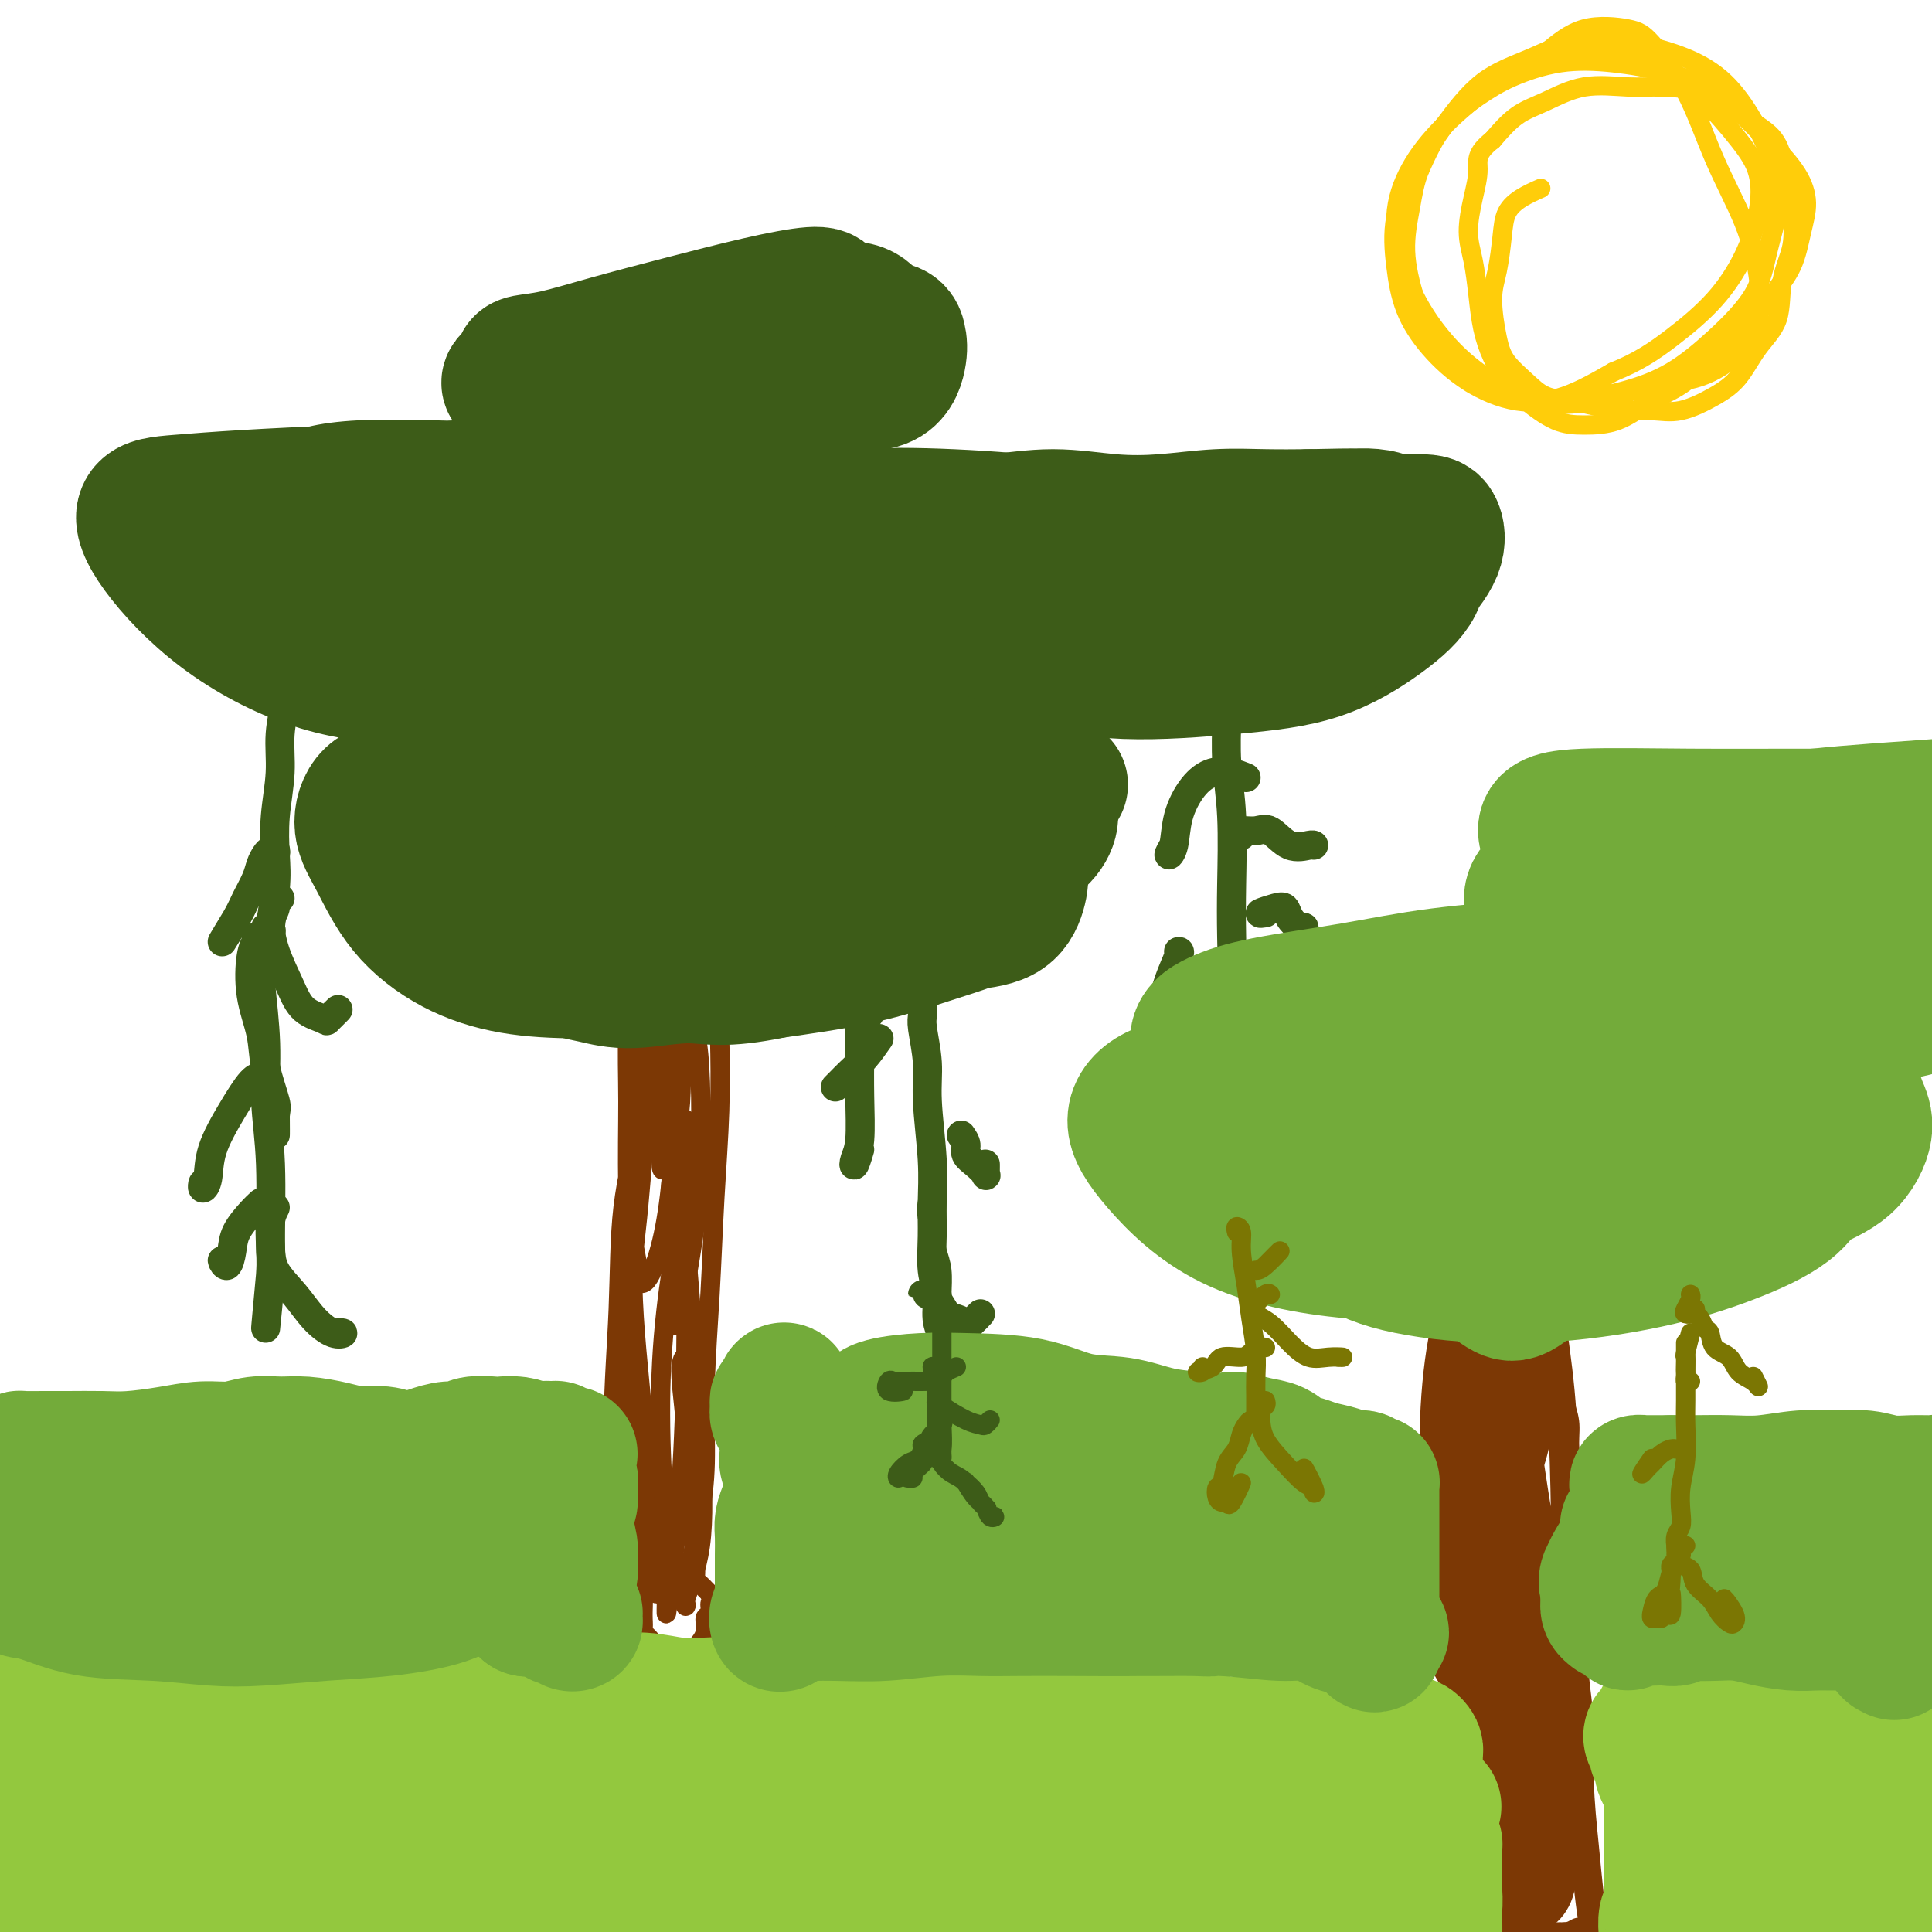 <svg viewBox='0 0 400 400' version='1.1' xmlns='http://www.w3.org/2000/svg' xmlns:xlink='http://www.w3.org/1999/xlink'><g fill='none' stroke='#7C3805' stroke-width='4' stroke-linecap='round' stroke-linejoin='round'><path d='M133,342c-0.734,0.252 -1.468,0.503 -2,0c-0.532,-0.503 -0.862,-1.761 -1,-4c-0.138,-2.239 -0.086,-5.460 0,-9c0.086,-3.540 0.204,-7.400 0,-13c-0.204,-5.600 -0.730,-12.941 -1,-20c-0.270,-7.059 -0.282,-13.838 0,-21c0.282,-7.162 0.860,-14.707 1,-22c0.140,-7.293 -0.158,-14.333 0,-20c0.158,-5.667 0.770,-9.962 1,-14c0.230,-4.038 0.076,-7.821 0,-10c-0.076,-2.179 -0.074,-2.756 0,-3c0.074,-0.244 0.219,-0.157 0,1c-0.219,1.157 -0.802,3.384 -1,7c-0.198,3.616 -0.011,8.622 0,14c0.011,5.378 -0.155,11.130 0,18c0.155,6.870 0.632,14.860 1,24c0.368,9.140 0.628,19.432 1,28c0.372,8.568 0.857,15.412 1,21c0.143,5.588 -0.056,9.921 0,13c0.056,3.079 0.366,4.903 0,6c-0.366,1.097 -1.409,1.468 -2,1c-0.591,-0.468 -0.729,-1.773 -1,-4c-0.271,-2.227 -0.674,-5.375 -1,-9c-0.326,-3.625 -0.574,-7.727 -1,-13c-0.426,-5.273 -1.030,-11.717 -1,-19c0.030,-7.283 0.695,-15.405 1,-23c0.305,-7.595 0.250,-14.662 1,-21c0.750,-6.338 2.304,-11.946 3,-18c0.696,-6.054 0.534,-12.553 1,-16c0.466,-3.447 1.562,-3.842 2,-5c0.438,-1.158 0.219,-3.079 0,-5'/><path d='M135,206c1.333,-13.833 0.667,-4.417 0,5'/><path d='M134,192c-0.013,0.472 -0.025,0.945 -1,1c-0.975,0.055 -2.912,-0.306 -4,0c-1.088,0.306 -1.325,1.280 -1,2c0.325,0.720 1.213,1.188 2,2c0.787,0.812 1.474,1.969 3,3c1.526,1.031 3.890,1.938 6,3c2.110,1.062 3.964,2.281 6,3c2.036,0.719 4.252,0.939 6,1c1.748,0.061 3.027,-0.035 4,0c0.973,0.035 1.641,0.202 2,0c0.359,-0.202 0.409,-0.773 0,-1c-0.409,-0.227 -1.276,-0.111 -2,0c-0.724,0.111 -1.304,0.216 -2,0c-0.696,-0.216 -1.506,-0.755 -2,-1c-0.494,-0.245 -0.671,-0.197 -1,0c-0.329,0.197 -0.809,0.543 -1,2c-0.191,1.457 -0.094,4.027 0,8c0.094,3.973 0.184,9.350 0,15c-0.184,5.650 -0.640,11.572 -1,18c-0.360,6.428 -0.622,13.360 -1,20c-0.378,6.640 -0.872,12.986 -1,19c-0.128,6.014 0.109,11.695 0,16c-0.109,4.305 -0.565,7.233 -1,10c-0.435,2.767 -0.849,5.371 -1,7c-0.151,1.629 -0.038,2.281 0,3c0.038,0.719 -0.000,1.503 0,2c0.000,0.497 0.038,0.707 0,1c-0.038,0.293 -0.151,0.670 0,1c0.151,0.330 0.566,0.614 1,1c0.434,0.386 0.886,0.873 1,1c0.114,0.127 -0.110,-0.107 0,0c0.110,0.107 0.555,0.553 1,1'/><path d='M147,330c0.446,1.885 0.061,1.598 0,2c-0.061,0.402 0.203,1.495 0,2c-0.203,0.505 -0.872,0.423 -1,1c-0.128,0.577 0.286,1.814 0,3c-0.286,1.186 -1.271,2.320 -2,3c-0.729,0.680 -1.200,0.904 -2,1c-0.800,0.096 -1.928,0.064 -3,0c-1.072,-0.064 -2.088,-0.161 -3,-1c-0.912,-0.839 -1.720,-2.422 -3,-3c-1.280,-0.578 -3.034,-0.151 -4,0c-0.966,0.151 -1.146,0.026 -1,0c0.146,-0.026 0.617,0.047 1,0c0.383,-0.047 0.676,-0.215 1,0c0.324,0.215 0.677,0.813 1,1c0.323,0.187 0.616,-0.037 1,0c0.384,0.037 0.860,0.335 1,0c0.140,-0.335 -0.055,-1.303 0,-3c0.055,-1.697 0.362,-4.123 0,-8c-0.362,-3.877 -1.391,-9.205 -2,-14c-0.609,-4.795 -0.798,-9.058 -1,-12c-0.202,-2.942 -0.419,-4.563 0,-5c0.419,-0.437 1.473,0.309 2,2c0.527,1.691 0.527,4.328 1,8c0.473,3.672 1.420,8.380 2,12c0.580,3.620 0.793,6.153 1,8c0.207,1.847 0.406,3.009 0,3c-0.406,-0.009 -1.418,-1.188 -2,-3c-0.582,-1.812 -0.734,-4.257 -1,-8c-0.266,-3.743 -0.648,-8.784 -1,-16c-0.352,-7.216 -0.676,-16.608 -1,-26'/><path d='M131,277c-0.626,-12.798 0.307,-18.294 1,-25c0.693,-6.706 1.144,-14.623 2,-19c0.856,-4.377 2.117,-5.213 3,-5c0.883,0.213 1.389,1.476 2,5c0.611,3.524 1.329,9.308 2,16c0.671,6.692 1.296,14.290 2,23c0.704,8.710 1.487,18.532 2,27c0.513,8.468 0.754,15.583 0,21c-0.754,5.417 -2.505,9.135 -3,11c-0.495,1.865 0.266,1.878 0,1c-0.266,-0.878 -1.557,-2.646 -3,-6c-1.443,-3.354 -3.037,-8.295 -4,-14c-0.963,-5.705 -1.295,-12.173 -2,-20c-0.705,-7.827 -1.785,-17.014 -2,-26c-0.215,-8.986 0.433,-17.773 1,-25c0.567,-7.227 1.053,-12.896 2,-17c0.947,-4.104 2.357,-6.645 3,-8c0.643,-1.355 0.521,-1.524 1,-1c0.479,0.524 1.559,1.742 2,4c0.441,2.258 0.244,5.555 0,10c-0.244,4.445 -0.533,10.036 -1,15c-0.467,4.964 -1.111,9.300 -2,13c-0.889,3.700 -2.024,6.765 -3,8c-0.976,1.235 -1.792,0.642 -2,0c-0.208,-0.642 0.192,-1.332 0,-3c-0.192,-1.668 -0.977,-4.314 -1,-8c-0.023,-3.686 0.715,-8.410 1,-13c0.285,-4.590 0.118,-9.045 1,-13c0.882,-3.955 2.814,-7.411 4,-10c1.186,-2.589 1.624,-4.311 2,-5c0.376,-0.689 0.688,-0.344 1,0'/><path d='M140,213c1.301,-1.551 1.052,2.070 1,5c-0.052,2.930 0.091,5.169 0,8c-0.091,2.831 -0.416,6.253 -1,9c-0.584,2.747 -1.427,4.817 -2,6c-0.573,1.183 -0.876,1.478 -1,1c-0.124,-0.478 -0.070,-1.727 0,-4c0.070,-2.273 0.155,-5.568 0,-9c-0.155,-3.432 -0.549,-7.002 0,-10c0.549,-2.998 2.043,-5.425 3,-7c0.957,-1.575 1.379,-2.297 2,-2c0.621,0.297 1.441,1.613 2,4c0.559,2.387 0.856,5.844 1,10c0.144,4.156 0.136,9.012 0,14c-0.136,4.988 -0.401,10.107 -1,15c-0.599,4.893 -1.533,9.561 -2,13c-0.467,3.439 -0.467,5.651 -1,7c-0.533,1.349 -1.600,1.835 -2,1c-0.400,-0.835 -0.131,-2.992 0,-6c0.131,-3.008 0.126,-6.865 0,-11c-0.126,-4.135 -0.374,-8.546 0,-13c0.374,-4.454 1.369,-8.951 2,-11c0.631,-2.049 0.899,-1.649 1,0c0.101,1.649 0.035,4.549 0,9c-0.035,4.451 -0.037,10.453 0,17c0.037,6.547 0.115,13.639 0,22c-0.115,8.361 -0.423,17.992 -1,26c-0.577,8.008 -1.423,14.394 -2,19c-0.577,4.606 -0.886,7.432 -1,8c-0.114,0.568 -0.033,-1.124 0,-4c0.033,-2.876 0.016,-6.938 0,-11'/><path d='M138,319c-0.201,-4.939 -0.705,-9.786 -1,-16c-0.295,-6.214 -0.381,-13.795 0,-21c0.381,-7.205 1.229,-14.033 2,-19c0.771,-4.967 1.464,-8.073 2,-10c0.536,-1.927 0.915,-2.674 1,-2c0.085,0.674 -0.125,2.769 0,6c0.125,3.231 0.584,7.598 1,13c0.416,5.402 0.787,11.838 1,18c0.213,6.162 0.267,12.051 0,17c-0.267,4.949 -0.855,8.958 -1,11c-0.145,2.042 0.153,2.115 0,2c-0.153,-0.115 -0.757,-0.420 -1,-2c-0.243,-1.580 -0.124,-4.437 0,-8c0.124,-3.563 0.253,-7.833 0,-12c-0.253,-4.167 -0.888,-8.231 -1,-11c-0.112,-2.769 0.299,-4.242 1,-4c0.701,0.242 1.691,2.200 2,5c0.309,2.800 -0.064,6.444 0,10c0.064,3.556 0.563,7.025 1,9c0.437,1.975 0.810,2.455 0,8c-0.810,5.545 -2.803,16.156 -3,17c-0.197,0.844 1.401,-8.078 3,-17'/></g>
<g fill='none' stroke='#3D5C18' stroke-width='28' stroke-linecap='round' stroke-linejoin='round'><path d='M171,199c0.307,-0.227 0.615,-0.454 -3,0c-3.615,0.454 -11.151,1.591 -17,2c-5.849,0.409 -10.009,0.092 -15,0c-4.991,-0.092 -10.813,0.042 -16,0c-5.187,-0.042 -9.738,-0.259 -14,-1c-4.262,-0.741 -8.235,-2.005 -12,-4c-3.765,-1.995 -7.321,-4.720 -10,-8c-2.679,-3.280 -4.480,-7.114 -6,-10c-1.520,-2.886 -2.760,-4.824 -3,-7c-0.240,-2.176 0.518,-4.590 2,-6c1.482,-1.410 3.687,-1.818 6,-3c2.313,-1.182 4.735,-3.140 8,-4c3.265,-0.860 7.373,-0.623 12,-1c4.627,-0.377 9.774,-1.369 15,-2c5.226,-0.631 10.532,-0.902 16,-1c5.468,-0.098 11.097,-0.024 17,0c5.903,0.024 12.080,-0.003 17,0c4.920,0.003 8.583,0.037 13,0c4.417,-0.037 9.589,-0.146 14,1c4.411,1.146 8.063,3.545 11,5c2.937,1.455 5.159,1.964 7,3c1.841,1.036 3.299,2.599 4,4c0.701,1.401 0.643,2.641 0,4c-0.643,1.359 -1.871,2.838 -4,4c-2.129,1.162 -5.157,2.006 -9,3c-3.843,0.994 -8.499,2.138 -13,3c-4.501,0.862 -8.846,1.444 -14,2c-5.154,0.556 -11.116,1.088 -17,2c-5.884,0.912 -11.691,2.203 -17,3c-5.309,0.797 -10.122,1.099 -15,1c-4.878,-0.099 -9.822,-0.600 -14,-2c-4.178,-1.400 -7.589,-3.700 -11,-6'/><path d='M103,181c-2.985,-2.241 -4.946,-4.844 -6,-7c-1.054,-2.156 -1.199,-3.866 0,-5c1.199,-1.134 3.743,-1.691 7,-2c3.257,-0.309 7.229,-0.369 12,0c4.771,0.369 10.342,1.169 17,2c6.658,0.831 14.405,1.695 22,2c7.595,0.305 15.039,0.050 22,0c6.961,-0.050 13.441,0.103 18,0c4.559,-0.103 7.198,-0.463 9,-1c1.802,-0.537 2.768,-1.251 3,-1c0.232,0.251 -0.268,1.467 -2,3c-1.732,1.533 -4.695,3.384 -9,5c-4.305,1.616 -9.952,2.996 -16,4c-6.048,1.004 -12.495,1.632 -20,2c-7.505,0.368 -16.066,0.477 -23,0c-6.934,-0.477 -12.242,-1.540 -17,-3c-4.758,-1.460 -8.966,-3.319 -12,-5c-3.034,-1.681 -4.894,-3.186 -6,-4c-1.106,-0.814 -1.458,-0.937 0,-1c1.458,-0.063 4.726,-0.067 9,0c4.274,0.067 9.555,0.203 15,1c5.445,0.797 11.056,2.254 17,3c5.944,0.746 12.221,0.782 17,0c4.779,-0.782 8.059,-2.380 10,-3c1.941,-0.620 2.543,-0.261 3,0c0.457,0.261 0.769,0.424 0,1c-0.769,0.576 -2.618,1.566 -5,2c-2.382,0.434 -5.298,0.312 -9,0c-3.702,-0.312 -8.189,-0.815 -13,-3c-4.811,-2.185 -9.946,-6.053 -13,-9c-3.054,-2.947 -4.027,-4.974 -5,-7'/><path d='M128,155c-2.228,-3.035 1.201,-2.623 5,-2c3.799,0.623 7.966,1.459 12,2c4.034,0.541 7.935,0.789 12,1c4.065,0.211 8.295,0.384 11,0c2.705,-0.384 3.884,-1.326 5,-2c1.116,-0.674 2.169,-1.081 3,-1c0.831,0.081 1.440,0.650 2,1c0.560,0.350 1.070,0.482 1,1c-0.070,0.518 -0.720,1.423 -2,2c-1.280,0.577 -3.191,0.827 -6,1c-2.809,0.173 -6.518,0.269 -10,0c-3.482,-0.269 -6.737,-0.902 -11,-2c-4.263,-1.098 -9.533,-2.660 -13,-4c-3.467,-1.340 -5.132,-2.459 -6,-3c-0.868,-0.541 -0.939,-0.503 -1,-1c-0.061,-0.497 -0.114,-1.527 0,-3c0.114,-1.473 0.393,-3.387 1,-5c0.607,-1.613 1.540,-2.926 3,-5c1.460,-2.074 3.446,-4.911 6,-7c2.554,-2.089 5.676,-3.432 9,-5c3.324,-1.568 6.848,-3.361 11,-5c4.152,-1.639 8.930,-3.123 13,-4c4.070,-0.877 7.431,-1.146 11,-2c3.569,-0.854 7.345,-2.295 11,-3c3.655,-0.705 7.187,-0.676 11,-1c3.813,-0.324 7.906,-1.001 12,-1c4.094,0.001 8.188,0.680 12,1c3.812,0.320 7.341,0.282 11,0c3.659,-0.282 7.447,-0.807 11,-1c3.553,-0.193 6.872,-0.055 10,0c3.128,0.055 6.064,0.028 9,0'/><path d='M271,107c13.130,-0.296 7.956,-0.036 7,0c-0.956,0.036 2.306,-0.153 4,0c1.694,0.153 1.818,0.647 2,1c0.182,0.353 0.420,0.565 0,1c-0.420,0.435 -1.499,1.093 -3,2c-1.501,0.907 -3.424,2.062 -6,3c-2.576,0.938 -5.806,1.658 -9,3c-3.194,1.342 -6.351,3.306 -10,5c-3.649,1.694 -7.790,3.117 -12,5c-4.210,1.883 -8.488,4.226 -13,6c-4.512,1.774 -9.259,2.978 -14,4c-4.741,1.022 -9.477,1.863 -14,2c-4.523,0.137 -8.834,-0.431 -13,-1c-4.166,-0.569 -8.185,-1.141 -12,-2c-3.815,-0.859 -7.424,-2.006 -11,-3c-3.576,-0.994 -7.120,-1.834 -10,-3c-2.880,-1.166 -5.098,-2.658 -7,-4c-1.902,-1.342 -3.488,-2.535 -4,-4c-0.512,-1.465 0.051,-3.203 1,-5c0.949,-1.797 2.283,-3.654 5,-5c2.717,-1.346 6.816,-2.182 11,-3c4.184,-0.818 8.451,-1.618 14,-2c5.549,-0.382 12.379,-0.347 20,0c7.621,0.347 16.032,1.006 24,2c7.968,0.994 15.495,2.325 21,3c5.505,0.675 8.990,0.695 12,1c3.010,0.305 5.544,0.894 7,1c1.456,0.106 1.834,-0.270 2,0c0.166,0.270 0.122,1.188 -1,2c-1.122,0.812 -3.320,1.518 -7,2c-3.680,0.482 -8.840,0.741 -14,1'/><path d='M241,119c-5.822,1.038 -10.376,1.134 -17,1c-6.624,-0.134 -15.317,-0.499 -23,-1c-7.683,-0.501 -14.355,-1.140 -19,-2c-4.645,-0.860 -7.263,-1.941 -9,-3c-1.737,-1.059 -2.595,-2.096 -2,-3c0.595,-0.904 2.641,-1.673 6,-2c3.359,-0.327 8.030,-0.210 14,0c5.970,0.210 13.239,0.515 22,1c8.761,0.485 19.013,1.152 28,1c8.987,-0.152 16.710,-1.123 23,-2c6.290,-0.877 11.147,-1.658 15,-2c3.853,-0.342 6.703,-0.243 9,1c2.297,1.243 4.041,3.632 5,6c0.959,2.368 1.132,4.717 0,7c-1.132,2.283 -3.571,4.500 -7,7c-3.429,2.500 -7.850,5.284 -13,7c-5.150,1.716 -11.031,2.364 -18,3c-6.969,0.636 -15.027,1.261 -22,1c-6.973,-0.261 -12.861,-1.409 -18,-3c-5.139,-1.591 -9.529,-3.626 -12,-5c-2.471,-1.374 -3.023,-2.089 -3,-3c0.023,-0.911 0.621,-2.019 2,-3c1.379,-0.981 3.538,-1.836 7,-3c3.462,-1.164 8.226,-2.638 13,-4c4.774,-1.362 9.559,-2.614 16,-4c6.441,-1.386 14.539,-2.908 22,-4c7.461,-1.092 14.287,-1.754 20,-2c5.713,-0.246 10.315,-0.076 13,0c2.685,0.076 3.454,0.059 4,1c0.546,0.941 0.870,2.840 0,5c-0.870,2.160 -2.935,4.580 -5,7'/><path d='M292,121c-2.800,3.326 -7.301,5.641 -12,8c-4.699,2.359 -9.597,4.763 -16,6c-6.403,1.237 -14.312,1.307 -22,1c-7.688,-0.307 -15.155,-0.993 -22,-2c-6.845,-1.007 -13.070,-2.337 -18,-4c-4.930,-1.663 -8.566,-3.661 -11,-5c-2.434,-1.339 -3.665,-2.020 -3,-2c0.665,0.020 3.226,0.739 6,1c2.774,0.261 5.763,0.062 10,0c4.237,-0.062 9.723,0.011 15,0c5.277,-0.011 10.343,-0.107 15,-1c4.657,-0.893 8.903,-2.584 12,-4c3.097,-1.416 5.043,-2.557 6,-3c0.957,-0.443 0.923,-0.190 1,0c0.077,0.190 0.263,0.315 -1,1c-1.263,0.685 -3.977,1.928 -7,3c-3.023,1.072 -6.356,1.972 -11,3c-4.644,1.028 -10.598,2.183 -17,3c-6.402,0.817 -13.251,1.295 -20,2c-6.749,0.705 -13.399,1.636 -19,2c-5.601,0.364 -10.152,0.161 -14,1c-3.848,0.839 -6.992,2.722 -9,4c-2.008,1.278 -2.881,1.953 -3,3c-0.119,1.047 0.514,2.466 2,4c1.486,1.534 3.825,3.182 7,5c3.175,1.818 7.187,3.807 12,6c4.813,2.193 10.428,4.590 16,6c5.572,1.410 11.102,1.831 15,2c3.898,0.169 6.165,0.084 8,0c1.835,-0.084 3.239,-0.167 4,0c0.761,0.167 0.881,0.583 1,1'/><path d='M217,162c4.572,0.583 2.003,0.541 0,1c-2.003,0.459 -3.440,1.419 -6,2c-2.560,0.581 -6.243,0.781 -10,1c-3.757,0.219 -7.589,0.456 -12,0c-4.411,-0.456 -9.401,-1.603 -13,-2c-3.599,-0.397 -5.806,-0.042 -7,1c-1.194,1.042 -1.375,2.770 -1,4c0.375,1.230 1.308,1.960 3,3c1.692,1.040 4.145,2.388 7,3c2.855,0.612 6.111,0.486 10,1c3.889,0.514 8.409,1.668 12,2c3.591,0.332 6.251,-0.157 8,0c1.749,0.157 2.586,0.958 3,2c0.414,1.042 0.405,2.323 0,4c-0.405,1.677 -1.204,3.751 -3,5c-1.796,1.249 -4.587,1.673 -8,2c-3.413,0.327 -7.447,0.555 -13,0c-5.553,-0.555 -12.626,-1.894 -19,-4c-6.374,-2.106 -12.050,-4.980 -17,-7c-4.950,-2.020 -9.176,-3.185 -9,-3c0.176,0.185 4.752,1.719 9,3c4.248,1.281 8.166,2.307 14,4c5.834,1.693 13.583,4.053 20,5c6.417,0.947 11.504,0.482 15,0c3.496,-0.482 5.403,-0.982 6,-1c0.597,-0.018 -0.116,0.445 -1,1c-0.884,0.555 -1.938,1.200 -4,2c-2.062,0.800 -5.132,1.754 -9,3c-3.868,1.246 -8.534,2.785 -14,4c-5.466,1.215 -11.733,2.108 -18,3'/><path d='M160,201c-10.351,2.164 -13.229,1.073 -17,1c-3.771,-0.073 -8.435,0.870 -12,1c-3.565,0.130 -6.031,-0.554 -8,-1c-1.969,-0.446 -3.442,-0.653 -4,-1c-0.558,-0.347 -0.201,-0.833 1,-1c1.201,-0.167 3.244,-0.014 6,0c2.756,0.014 6.223,-0.111 10,0c3.777,0.111 7.862,0.459 12,0c4.138,-0.459 8.329,-1.723 11,-3c2.671,-1.277 3.822,-2.566 5,-4c1.178,-1.434 2.383,-3.013 3,-4c0.617,-0.987 0.644,-1.383 1,-2c0.356,-0.617 1.040,-1.454 1,-2c-0.040,-0.546 -0.803,-0.801 -2,-1c-1.197,-0.199 -2.828,-0.340 -5,-1c-2.172,-0.660 -4.887,-1.837 -8,-3c-3.113,-1.163 -6.625,-2.310 -10,-3c-3.375,-0.690 -6.612,-0.923 -10,-2c-3.388,-1.077 -6.925,-2.997 -10,-5c-3.075,-2.003 -5.688,-4.089 -9,-7c-3.312,-2.911 -7.325,-6.646 -10,-10c-2.675,-3.354 -4.013,-6.326 -5,-9c-0.987,-2.674 -1.623,-5.049 -2,-7c-0.377,-1.951 -0.494,-3.480 0,-5c0.494,-1.520 1.601,-3.033 3,-5c1.399,-1.967 3.091,-4.389 5,-6c1.909,-1.611 4.034,-2.412 7,-3c2.966,-0.588 6.775,-0.962 11,-1c4.225,-0.038 8.868,0.259 12,1c3.132,0.741 4.752,1.926 6,3c1.248,1.074 2.124,2.037 3,3'/><path d='M145,124c1.255,1.627 -0.107,2.695 -1,4c-0.893,1.305 -1.318,2.847 -3,4c-1.682,1.153 -4.623,1.916 -8,2c-3.377,0.084 -7.192,-0.510 -12,-2c-4.808,-1.490 -10.609,-3.877 -17,-7c-6.391,-3.123 -13.370,-6.983 -19,-10c-5.630,-3.017 -9.909,-5.190 -13,-7c-3.091,-1.810 -4.993,-3.256 -6,-4c-1.007,-0.744 -1.118,-0.786 -1,-1c0.118,-0.214 0.465,-0.599 2,-1c1.535,-0.401 4.257,-0.816 8,-1c3.743,-0.184 8.508,-0.135 14,0c5.492,0.135 11.713,0.357 18,0c6.287,-0.357 12.641,-1.291 17,-2c4.359,-0.709 6.723,-1.192 9,-1c2.277,0.192 4.465,1.059 6,3c1.535,1.941 2.416,4.956 2,8c-0.416,3.044 -2.128,6.118 -5,10c-2.872,3.882 -6.905,8.572 -12,12c-5.095,3.428 -11.251,5.592 -18,7c-6.749,1.408 -14.090,2.059 -21,2c-6.910,-0.059 -13.390,-0.828 -20,-3c-6.610,-2.172 -13.349,-5.748 -19,-10c-5.651,-4.252 -10.215,-9.181 -13,-13c-2.785,-3.819 -3.790,-6.529 -3,-8c0.790,-1.471 3.374,-1.703 7,-2c3.626,-0.297 8.292,-0.660 14,-1c5.708,-0.340 12.458,-0.658 20,-1c7.542,-0.342 15.877,-0.707 24,-1c8.123,-0.293 16.035,-0.512 22,-1c5.965,-0.488 9.982,-1.244 14,-2'/><path d='M131,98c16.849,-1.274 8.470,-0.458 6,1c-2.470,1.458 0.968,3.560 2,6c1.032,2.440 -0.341,5.220 -3,8c-2.659,2.780 -6.604,5.561 -11,8c-4.396,2.439 -9.242,4.537 -15,6c-5.758,1.463 -12.427,2.291 -19,2c-6.573,-0.291 -13.048,-1.702 -18,-4c-4.952,-2.298 -8.381,-5.484 -11,-8c-2.619,-2.516 -4.430,-4.361 -4,-6c0.430,-1.639 3.100,-3.071 6,-4c2.900,-0.929 6.029,-1.353 11,-2c4.971,-0.647 11.784,-1.515 18,-2c6.216,-0.485 11.834,-0.585 18,-1c6.166,-0.415 12.881,-1.145 18,-2c5.119,-0.855 8.642,-1.835 11,-2c2.358,-0.165 3.549,0.484 4,1c0.451,0.516 0.161,0.899 -1,2c-1.161,1.101 -3.193,2.921 -6,4c-2.807,1.079 -6.388,1.417 -11,2c-4.612,0.583 -10.253,1.412 -17,1c-6.747,-0.412 -14.600,-2.065 -19,-3c-4.400,-0.935 -5.349,-1.151 -5,-1c0.349,0.151 1.995,0.671 5,1c3.005,0.329 7.368,0.469 12,0c4.632,-0.469 9.533,-1.545 16,-3c6.467,-1.455 14.501,-3.288 22,-5c7.499,-1.712 14.464,-3.304 19,-5c4.536,-1.696 6.644,-3.495 9,-5c2.356,-1.505 4.959,-2.716 5,-3c0.041,-0.284 -2.479,0.358 -5,1'/><path d='M168,85c-2.876,0.567 -7.566,1.483 -13,2c-5.434,0.517 -11.613,0.634 -18,0c-6.387,-0.634 -12.981,-2.021 -18,-4c-5.019,-1.979 -8.462,-4.552 -10,-6c-1.538,-1.448 -1.172,-1.770 0,-2c1.172,-0.230 3.150,-0.367 6,-1c2.850,-0.633 6.571,-1.762 11,-3c4.429,-1.238 9.565,-2.586 15,-4c5.435,-1.414 11.170,-2.894 16,-4c4.830,-1.106 8.755,-1.839 11,-2c2.245,-0.161 2.809,0.251 3,1c0.191,0.749 0.007,1.835 -1,4c-1.007,2.165 -2.838,5.407 -6,8c-3.162,2.593 -7.654,4.536 -13,6c-5.346,1.464 -11.547,2.448 -18,3c-6.453,0.552 -13.160,0.672 -18,0c-4.840,-0.672 -7.813,-2.136 -9,-3c-1.187,-0.864 -0.588,-1.129 1,-2c1.588,-0.871 4.163,-2.347 8,-3c3.837,-0.653 8.934,-0.482 14,-1c5.066,-0.518 10.101,-1.725 16,-3c5.899,-1.275 12.663,-2.617 18,-4c5.337,-1.383 9.249,-2.808 12,-3c2.751,-0.192 4.342,0.847 5,2c0.658,1.153 0.385,2.419 0,4c-0.385,1.581 -0.880,3.476 -3,5c-2.120,1.524 -5.864,2.676 -10,4c-4.136,1.324 -8.665,2.819 -14,3c-5.335,0.181 -11.475,-0.951 -16,-2c-4.525,-1.049 -7.436,-2.014 -8,-3c-0.564,-0.986 1.218,-1.993 3,-3'/><path d='M132,74c2.151,-0.596 6.030,-0.586 10,-1c3.970,-0.414 8.032,-1.254 13,-2c4.968,-0.746 10.842,-1.400 16,-2c5.158,-0.600 9.600,-1.147 12,-1c2.400,0.147 2.759,0.986 3,2c0.241,1.014 0.365,2.202 0,4c-0.365,1.798 -1.219,4.206 -4,5c-2.781,0.794 -7.488,-0.024 -10,0c-2.512,0.024 -2.830,0.891 -8,-1c-5.170,-1.891 -15.191,-6.540 -16,-7c-0.809,-0.460 7.596,3.270 16,7'/></g>
<g fill='none' stroke='#3D5C18' stroke-width='6' stroke-linecap='round' stroke-linejoin='round'><path d='M180,210c-0.453,-0.323 -0.906,-0.645 -1,-1c-0.094,-0.355 0.171,-0.742 0,-1c-0.171,-0.258 -0.777,-0.386 -1,0c-0.223,0.386 -0.063,1.286 0,3c0.063,1.714 0.030,4.242 0,7c-0.030,2.758 -0.056,5.745 0,9c0.056,3.255 0.195,6.778 0,9c-0.195,2.222 -0.722,3.142 -1,4c-0.278,0.858 -0.306,1.654 0,1c0.306,-0.654 0.944,-2.758 1,-3c0.056,-0.242 -0.472,1.379 -1,3'/><path d='M192,206c-0.420,-0.034 -0.841,-0.069 -1,0c-0.159,0.069 -0.058,0.241 0,1c0.058,0.759 0.072,2.104 0,3c-0.072,0.896 -0.230,1.343 0,3c0.230,1.657 0.846,4.523 1,7c0.154,2.477 -0.156,4.563 0,8c0.156,3.437 0.778,8.224 1,12c0.222,3.776 0.044,6.540 0,9c-0.044,2.460 0.044,4.615 0,7c-0.044,2.385 -0.222,4.999 0,7c0.222,2.001 0.844,3.389 1,5c0.156,1.611 -0.154,3.447 0,5c0.154,1.553 0.773,2.825 1,4c0.227,1.175 0.061,2.254 0,3c-0.061,0.746 -0.016,1.159 0,2c0.016,0.841 0.004,2.112 0,3c-0.004,0.888 -0.001,1.395 0,2c0.001,0.605 0.001,1.310 0,2c-0.001,0.690 -0.004,1.367 0,2c0.004,0.633 0.016,1.222 0,2c-0.016,0.778 -0.059,1.744 0,3c0.059,1.256 0.222,2.802 0,4c-0.222,1.198 -0.827,2.047 -1,3c-0.173,0.953 0.088,2.008 0,3c-0.088,0.992 -0.524,1.921 -1,1c-0.476,-0.921 -0.993,-3.692 -1,-4c-0.007,-0.308 0.497,1.846 1,4'/><path d='M194,286c-0.301,0.446 -0.602,0.892 -1,1c-0.398,0.108 -0.894,-0.122 -1,0c-0.106,0.122 0.179,0.597 0,1c-0.179,0.403 -0.823,0.735 -1,1c-0.177,0.265 0.113,0.463 0,1c-0.113,0.537 -0.628,1.412 -1,2c-0.372,0.588 -0.600,0.889 -1,1c-0.400,0.111 -0.971,0.032 -1,0c-0.029,-0.032 0.486,-0.016 1,0'/><path d='M194,268c-0.714,-0.002 -1.429,-0.004 -2,0c-0.571,0.004 -0.999,0.014 -1,0c-0.001,-0.014 0.424,-0.053 1,0c0.576,0.053 1.305,0.199 2,1c0.695,0.801 1.358,2.258 2,3c0.642,0.742 1.263,0.768 2,1c0.737,0.232 1.589,0.670 2,1c0.411,0.330 0.380,0.550 1,0c0.620,-0.550 1.891,-1.872 2,-2c0.109,-0.128 -0.946,0.936 -2,2'/><path d='M199,235c0.467,0.665 0.934,1.329 1,2c0.066,0.671 -0.270,1.348 0,2c0.270,0.652 1.144,1.280 2,2c0.856,0.720 1.693,1.533 2,2c0.307,0.467 0.083,0.587 0,0c-0.083,-0.587 -0.024,-1.882 0,-2c0.024,-0.118 0.012,0.941 0,2'/><path d='M182,215c-0.981,1.403 -1.962,2.807 -3,4c-1.038,1.193 -2.135,2.176 -3,3c-0.865,0.824 -1.500,1.489 -2,2c-0.500,0.511 -0.865,0.868 -1,1c-0.135,0.132 -0.038,0.038 0,0c0.038,-0.038 0.019,-0.019 0,0'/><path d='M256,145c-0.310,-0.017 -0.620,-0.035 -1,0c-0.380,0.035 -0.830,0.122 -1,0c-0.170,-0.122 -0.060,-0.455 0,0c0.060,0.455 0.068,1.697 0,4c-0.068,2.303 -0.213,5.667 0,9c0.213,3.333 0.785,6.636 1,11c0.215,4.364 0.072,9.789 0,14c-0.072,4.211 -0.072,7.207 0,11c0.072,3.793 0.216,8.384 0,12c-0.216,3.616 -0.794,6.257 -1,9c-0.206,2.743 -0.041,5.586 0,8c0.041,2.414 -0.042,4.398 0,6c0.042,1.602 0.207,2.822 0,4c-0.207,1.178 -0.788,2.316 -1,3c-0.212,0.684 -0.057,0.915 0,1c0.057,0.085 0.016,0.024 0,0c-0.016,-0.024 -0.008,-0.012 0,0'/><path d='M256,217c0.126,-0.354 0.253,-0.707 0,-1c-0.253,-0.293 -0.885,-0.525 -1,0c-0.115,0.525 0.289,1.807 0,3c-0.289,1.193 -1.270,2.299 -2,4c-0.730,1.701 -1.211,3.998 -2,6c-0.789,2.002 -1.888,3.708 -3,5c-1.112,1.292 -2.236,2.171 -3,3c-0.764,0.829 -1.167,1.608 -1,0c0.167,-1.608 0.905,-5.602 1,-6c0.095,-0.398 -0.452,2.801 -1,6'/><path d='M256,202c-0.178,-0.331 -0.355,-0.662 -1,0c-0.645,0.662 -1.757,2.316 -2,3c-0.243,0.684 0.383,0.396 1,1c0.617,0.604 1.223,2.098 2,3c0.777,0.902 1.724,1.212 3,2c1.276,0.788 2.882,2.053 4,3c1.118,0.947 1.750,1.574 3,2c1.250,0.426 3.120,0.650 4,1c0.880,0.350 0.772,0.826 1,1c0.228,0.174 0.792,0.047 1,0c0.208,-0.047 0.059,-0.013 0,0c-0.059,0.013 -0.030,0.007 0,0'/><path d='M262,189c-0.706,0.101 -1.412,0.203 -1,0c0.412,-0.203 1.943,-0.709 3,-1c1.057,-0.291 1.640,-0.365 2,0c0.360,0.365 0.499,1.170 1,2c0.501,0.830 1.366,1.685 2,2c0.634,0.315 1.038,0.090 1,0c-0.038,-0.090 -0.519,-0.045 -1,0'/><path d='M257,173c-0.273,-0.447 -0.546,-0.894 0,-1c0.546,-0.106 1.912,0.129 3,0c1.088,-0.129 1.899,-0.623 3,0c1.101,0.623 2.491,2.363 4,3c1.509,0.637 3.136,0.171 4,0c0.864,-0.171 0.963,-0.046 1,0c0.037,0.046 0.010,0.013 0,0c-0.010,-0.013 -0.005,-0.007 0,0'/><path d='M258,161c-0.913,-0.369 -1.827,-0.737 -3,-1c-1.173,-0.263 -2.606,-0.419 -4,0c-1.394,0.419 -2.749,1.413 -4,3c-1.251,1.587 -2.397,3.765 -3,6c-0.603,2.235 -0.662,4.525 -1,6c-0.338,1.475 -0.954,2.136 -1,2c-0.046,-0.136 0.477,-1.068 1,-2'/><path d='M244,197c0.199,-0.036 0.397,-0.072 0,1c-0.397,1.072 -1.391,3.251 -2,5c-0.609,1.749 -0.833,3.067 -1,4c-0.167,0.933 -0.276,1.482 0,2c0.276,0.518 0.936,1.005 1,1c0.064,-0.005 -0.468,-0.503 -1,-1'/><path d='M62,139c-0.187,0.243 -0.375,0.487 -1,1c-0.625,0.513 -1.688,1.296 -2,2c-0.312,0.704 0.126,1.331 0,3c-0.126,1.669 -0.817,4.381 -1,7c-0.183,2.619 0.143,5.145 0,8c-0.143,2.855 -0.754,6.038 -1,9c-0.246,2.962 -0.127,5.701 0,8c0.127,2.299 0.263,4.157 0,7c-0.263,2.843 -0.926,6.669 -1,8c-0.074,1.331 0.442,0.166 0,1c-0.442,0.834 -1.840,3.667 -2,4c-0.160,0.333 0.920,-1.833 2,-4'/><path d='M57,177c0.090,-0.404 0.180,-0.808 0,-1c-0.180,-0.192 -0.629,-0.172 -1,0c-0.371,0.172 -0.664,0.496 -1,1c-0.336,0.504 -0.716,1.187 -1,2c-0.284,0.813 -0.471,1.757 -1,3c-0.529,1.243 -1.400,2.787 -2,4c-0.600,1.213 -0.931,2.096 -2,4c-1.069,1.904 -2.877,4.830 -3,5c-0.123,0.170 1.438,-2.415 3,-5'/><path d='M58,186c-0.456,-0.172 -0.911,-0.343 -1,0c-0.089,0.343 0.190,1.201 0,2c-0.190,0.799 -0.849,1.538 -1,3c-0.151,1.462 0.206,3.648 1,6c0.794,2.352 2.026,4.870 3,7c0.974,2.130 1.692,3.872 3,5c1.308,1.128 3.206,1.643 4,2c0.794,0.357 0.483,0.558 1,0c0.517,-0.558 1.862,-1.874 2,-2c0.138,-0.126 -0.931,0.937 -2,2'/><path d='M53,194c0.098,0.272 0.196,0.544 0,1c-0.196,0.456 -0.686,1.096 -1,3c-0.314,1.904 -0.452,5.073 0,8c0.452,2.927 1.494,5.611 2,8c0.506,2.389 0.475,4.483 1,7c0.525,2.517 1.605,5.458 2,7c0.395,1.542 0.106,1.684 0,3c-0.106,1.316 -0.030,3.804 0,4c0.030,0.196 0.015,-1.902 0,-4'/><path d='M55,192c0.105,0.105 0.209,0.211 0,1c-0.209,0.789 -0.732,2.262 -1,4c-0.268,1.738 -0.282,3.741 0,7c0.282,3.259 0.861,7.775 1,12c0.139,4.225 -0.163,8.158 0,12c0.163,3.842 0.792,7.593 1,13c0.208,5.407 -0.006,12.470 0,16c0.006,3.530 0.232,3.527 0,7c-0.232,3.473 -0.924,10.421 -1,11c-0.076,0.579 0.462,-5.210 1,-11'/><path d='M57,250c-0.418,0.822 -0.836,1.644 -1,3c-0.164,1.356 -0.073,3.247 0,5c0.073,1.753 0.130,3.370 1,5c0.870,1.630 2.554,3.274 4,5c1.446,1.726 2.656,3.535 4,5c1.344,1.465 2.823,2.587 4,3c1.177,0.413 2.050,0.118 2,0c-0.050,-0.118 -1.025,-0.059 -2,0'/><path d='M54,249c-0.530,0.487 -1.061,0.974 -2,2c-0.939,1.026 -2.288,2.593 -3,4c-0.712,1.407 -0.789,2.656 -1,4c-0.211,1.344 -0.557,2.785 -1,3c-0.443,0.215 -0.984,-0.796 -1,-1c-0.016,-0.204 0.492,0.398 1,1'/><path d='M55,223c-0.287,0.015 -0.573,0.031 -1,0c-0.427,-0.031 -0.994,-0.108 -2,1c-1.006,1.108 -2.452,3.403 -4,6c-1.548,2.597 -3.199,5.497 -4,8c-0.801,2.503 -0.751,4.609 -1,6c-0.249,1.391 -0.798,2.067 -1,2c-0.202,-0.067 -0.058,-0.876 0,-1c0.058,-0.124 0.029,0.438 0,1'/></g>
<g fill='none' stroke='#7C3805' stroke-width='6' stroke-linecap='round' stroke-linejoin='round'><path d='M315,382c-0.025,-0.160 -0.050,-0.321 0,-1c0.050,-0.679 0.175,-1.878 0,-3c-0.175,-1.122 -0.652,-2.168 -1,-4c-0.348,-1.832 -0.569,-4.452 -1,-8c-0.431,-3.548 -1.072,-8.026 -2,-13c-0.928,-4.974 -2.143,-10.445 -3,-16c-0.857,-5.555 -1.354,-11.195 -2,-17c-0.646,-5.805 -1.439,-11.775 -2,-17c-0.561,-5.225 -0.890,-9.705 -1,-14c-0.110,-4.295 -0.002,-8.406 0,-11c0.002,-2.594 -0.102,-3.671 0,-4c0.102,-0.329 0.408,0.092 1,2c0.592,1.908 1.468,5.305 2,9c0.532,3.695 0.719,7.688 1,12c0.281,4.312 0.655,8.942 1,14c0.345,5.058 0.660,10.545 1,17c0.340,6.455 0.703,13.877 1,20c0.297,6.123 0.527,10.947 1,16c0.473,5.053 1.189,10.334 2,14c0.811,3.666 1.716,5.716 2,7c0.284,1.284 -0.052,1.801 0,2c0.052,0.199 0.493,0.081 0,-1c-0.493,-1.081 -1.919,-3.124 -3,-6c-1.081,-2.876 -1.818,-6.585 -3,-11c-1.182,-4.415 -2.809,-9.534 -4,-16c-1.191,-6.466 -1.945,-14.277 -3,-22c-1.055,-7.723 -2.412,-15.359 -3,-22c-0.588,-6.641 -0.406,-12.288 0,-17c0.406,-4.712 1.037,-8.490 2,-11c0.963,-2.510 2.259,-3.753 3,-4c0.741,-0.247 0.926,0.501 2,3c1.074,2.499 3.037,6.750 5,11'/><path d='M311,291c1.382,4.771 1.337,9.697 2,16c0.663,6.303 2.035,13.981 3,22c0.965,8.019 1.523,16.377 2,24c0.477,7.623 0.873,14.511 1,20c0.127,5.489 -0.013,9.580 0,13c0.013,3.420 0.181,6.170 0,8c-0.181,1.830 -0.710,2.740 -1,3c-0.290,0.260 -0.341,-0.129 -1,-2c-0.659,-1.871 -1.926,-5.222 -3,-9c-1.074,-3.778 -1.956,-7.982 -3,-13c-1.044,-5.018 -2.249,-10.850 -3,-18c-0.751,-7.150 -1.046,-15.619 -1,-23c0.046,-7.381 0.434,-13.674 1,-18c0.566,-4.326 1.309,-6.684 2,-8c0.691,-1.316 1.330,-1.591 2,-1c0.670,0.591 1.370,2.049 2,5c0.630,2.951 1.190,7.397 2,13c0.810,5.603 1.868,12.363 3,19c1.132,6.637 2.336,13.151 3,20c0.664,6.849 0.789,14.034 1,19c0.211,4.966 0.510,7.715 0,10c-0.510,2.285 -1.828,4.107 -3,5c-1.172,0.893 -2.199,0.857 -3,0c-0.801,-0.857 -1.378,-2.536 -2,-5c-0.622,-2.464 -1.290,-5.713 -2,-9c-0.710,-3.287 -1.462,-6.610 -2,-11c-0.538,-4.390 -0.862,-9.845 -1,-15c-0.138,-5.155 -0.088,-10.011 0,-14c0.088,-3.989 0.216,-7.113 1,-8c0.784,-0.887 2.224,0.461 3,3c0.776,2.539 0.888,6.270 1,10'/><path d='M315,347c0.771,4.122 0.698,7.926 1,13c0.302,5.074 0.977,11.419 1,17c0.023,5.581 -0.608,10.399 -1,14c-0.392,3.601 -0.546,5.985 -1,8c-0.454,2.015 -1.207,3.661 -2,4c-0.793,0.339 -1.626,-0.629 -2,-2c-0.374,-1.371 -0.291,-3.146 -1,-6c-0.709,-2.854 -2.211,-6.787 -3,-11c-0.789,-4.213 -0.866,-8.705 -1,-13c-0.134,-4.295 -0.327,-8.391 0,-11c0.327,-2.609 1.174,-3.731 2,-4c0.826,-0.269 1.633,0.313 2,2c0.367,1.687 0.296,4.478 1,8c0.704,3.522 2.183,7.776 3,12c0.817,4.224 0.973,8.419 1,12c0.027,3.581 -0.076,6.550 0,9c0.076,2.450 0.332,4.383 0,5c-0.332,0.617 -1.253,-0.082 -2,-1c-0.747,-0.918 -1.322,-2.056 -2,-4c-0.678,-1.944 -1.460,-4.696 -2,-7c-0.540,-2.304 -0.837,-4.161 -1,-6c-0.163,-1.839 -0.191,-3.661 0,-4c0.191,-0.339 0.601,0.805 1,2c0.399,1.195 0.786,2.439 1,4c0.214,1.561 0.256,3.437 1,5c0.744,1.563 2.191,2.811 3,4c0.809,1.189 0.980,2.319 2,3c1.020,0.681 2.890,0.914 4,1c1.110,0.086 1.460,0.025 2,0c0.540,-0.025 1.270,-0.012 2,0'/><path d='M324,401c1.865,-0.120 2.528,-0.920 3,-1c0.472,-0.080 0.753,0.561 1,1c0.247,0.439 0.459,0.675 1,1c0.541,0.325 1.410,0.737 2,1c0.590,0.263 0.901,0.376 1,1c0.099,0.624 -0.015,1.760 0,2c0.015,0.240 0.159,-0.414 0,-1c-0.159,-0.586 -0.621,-1.103 -1,-2c-0.379,-0.897 -0.675,-2.175 -1,-4c-0.325,-1.825 -0.680,-4.197 -1,-7c-0.320,-2.803 -0.607,-6.035 -1,-10c-0.393,-3.965 -0.894,-8.662 -1,-13c-0.106,-4.338 0.182,-8.318 0,-12c-0.182,-3.682 -0.833,-7.067 -1,-10c-0.167,-2.933 0.151,-5.414 0,-8c-0.151,-2.586 -0.771,-5.279 -1,-8c-0.229,-2.721 -0.065,-5.472 0,-8c0.065,-2.528 0.032,-4.833 0,-7c-0.032,-2.167 -0.064,-4.196 0,-6c0.064,-1.804 0.223,-3.382 0,-5c-0.223,-1.618 -0.830,-3.276 -1,-5c-0.170,-1.724 0.095,-3.513 0,-5c-0.095,-1.487 -0.551,-2.670 -1,-4c-0.449,-1.330 -0.891,-2.807 -1,-4c-0.109,-1.193 0.114,-2.102 0,-3c-0.114,-0.898 -0.567,-1.785 -1,-3c-0.433,-1.215 -0.848,-2.759 -1,-4c-0.152,-1.241 -0.041,-2.180 0,-3c0.041,-0.820 0.012,-1.520 0,-2c-0.012,-0.480 -0.006,-0.740 0,-1'/><path d='M320,271c-1.809,-20.526 -0.330,-5.342 0,0c0.330,5.342 -0.488,0.843 -1,-1c-0.512,-1.843 -0.717,-1.030 -1,-1c-0.283,0.030 -0.644,-0.725 -1,-1c-0.356,-0.275 -0.708,-0.071 -1,0c-0.292,0.071 -0.525,0.008 -1,0c-0.475,-0.008 -1.193,0.039 -2,0c-0.807,-0.039 -1.705,-0.164 -3,0c-1.295,0.164 -2.989,0.618 -4,1c-1.011,0.382 -1.341,0.691 -2,1c-0.659,0.309 -1.649,0.618 -2,1c-0.351,0.382 -0.064,0.835 0,1c0.064,0.165 -0.096,0.040 0,0c0.096,-0.040 0.448,0.004 1,1c0.552,0.996 1.303,2.943 2,6c0.697,3.057 1.339,7.225 2,13c0.661,5.775 1.340,13.159 2,20c0.660,6.841 1.299,13.140 2,18c0.701,4.860 1.463,8.280 2,10c0.537,1.720 0.849,1.741 1,2c0.151,0.259 0.141,0.756 0,0c-0.141,-0.756 -0.413,-2.767 -1,-6c-0.587,-3.233 -1.489,-7.690 -2,-12c-0.511,-4.310 -0.632,-8.475 -1,-14c-0.368,-5.525 -0.984,-12.411 -1,-18c-0.016,-5.589 0.567,-9.883 1,-13c0.433,-3.117 0.717,-5.059 1,-7'/><path d='M311,272c0.302,-3.522 0.056,-2.327 0,-2c-0.056,0.327 0.076,-0.215 0,1c-0.076,1.215 -0.361,4.186 0,8c0.361,3.814 1.367,8.472 2,14c0.633,5.528 0.892,11.928 2,19c1.108,7.072 3.065,14.818 4,21c0.935,6.182 0.848,10.799 1,13c0.152,2.201 0.543,1.984 1,1c0.457,-0.984 0.982,-2.736 1,-5c0.018,-2.264 -0.469,-5.039 -1,-9c-0.531,-3.961 -1.105,-9.107 -2,-15c-0.895,-5.893 -2.111,-12.532 -3,-20c-0.889,-7.468 -1.452,-15.765 -1,-22c0.452,-6.235 1.917,-10.407 3,-13c1.083,-2.593 1.782,-3.607 2,-4c0.218,-0.393 -0.046,-0.165 0,2c0.046,2.165 0.401,6.268 1,11c0.599,4.732 1.442,10.095 2,16c0.558,5.905 0.829,12.354 1,20c0.171,7.646 0.240,16.489 0,23c-0.240,6.511 -0.791,10.689 -1,13c-0.209,2.311 -0.076,2.754 0,3c0.076,0.246 0.095,0.295 0,-1c-0.095,-1.295 -0.303,-3.934 -1,-7c-0.697,-3.066 -1.883,-6.558 -3,-11c-1.117,-4.442 -2.166,-9.834 -3,-16c-0.834,-6.166 -1.453,-13.105 -1,-19c0.453,-5.895 1.977,-10.745 3,-14c1.023,-3.255 1.545,-4.915 2,-6c0.455,-1.085 0.844,-1.596 1,-1c0.156,0.596 0.078,2.298 0,4'/><path d='M321,276c0.249,2.077 0.372,5.768 0,9c-0.372,3.232 -1.238,6.004 -2,9c-0.762,2.996 -1.419,6.217 -2,8c-0.581,1.783 -1.086,2.129 -2,1c-0.914,-1.129 -2.239,-3.731 -3,-6c-0.761,-2.269 -0.959,-4.203 -2,-7c-1.041,-2.797 -2.925,-6.457 -4,-10c-1.075,-3.543 -1.339,-6.971 -2,-9c-0.661,-2.029 -1.718,-2.660 -2,-3c-0.282,-0.340 0.210,-0.388 0,0c-0.210,0.388 -1.123,1.211 -2,2c-0.877,0.789 -1.718,1.545 -2,2c-0.282,0.455 -0.004,0.610 0,1c0.004,0.390 -0.264,1.017 0,1c0.264,-0.017 1.061,-0.678 2,-1c0.939,-0.322 2.020,-0.307 3,-1c0.980,-0.693 1.860,-2.095 3,-3c1.140,-0.905 2.539,-1.312 4,-2c1.461,-0.688 2.985,-1.655 4,-2c1.015,-0.345 1.523,-0.068 2,0c0.477,0.068 0.925,-0.073 1,0c0.075,0.073 -0.222,0.359 -1,1c-0.778,0.641 -2.038,1.637 -3,2c-0.962,0.363 -1.628,0.094 -3,0c-1.372,-0.094 -3.451,-0.011 -5,0c-1.549,0.011 -2.567,-0.050 -3,0c-0.433,0.050 -0.281,0.209 0,0c0.281,-0.209 0.691,-0.787 2,-1c1.309,-0.213 3.517,-0.061 5,0c1.483,0.061 2.242,0.030 3,0'/><path d='M312,267c2.218,-0.378 2.764,-0.822 3,-1c0.236,-0.178 0.162,-0.090 0,0c-0.162,0.090 -0.411,0.183 -1,0c-0.589,-0.183 -1.516,-0.640 -3,-1c-1.484,-0.360 -3.523,-0.622 -5,-1c-1.477,-0.378 -2.392,-0.874 -3,-1c-0.608,-0.126 -0.909,0.116 -1,0c-0.091,-0.116 0.027,-0.590 0,-1c-0.027,-0.410 -0.199,-0.755 0,-1c0.199,-0.245 0.767,-0.390 1,0c0.233,0.390 0.129,1.316 0,2c-0.129,0.684 -0.285,1.126 -1,3c-0.715,1.874 -1.991,5.179 -3,10c-1.009,4.821 -1.751,11.159 -2,18c-0.249,6.841 -0.004,14.184 0,21c0.004,6.816 -0.232,13.103 0,18c0.232,4.897 0.933,8.403 2,11c1.067,2.597 2.498,4.284 3,5c0.502,0.716 0.073,0.460 0,0c-0.073,-0.460 0.211,-1.124 0,-2c-0.211,-0.876 -0.917,-1.965 -1,-2c-0.083,-0.035 0.459,0.982 1,2'/></g>
<g fill='none' stroke='#73AB3A' stroke-width='28' stroke-linecap='round' stroke-linejoin='round'><path d='M321,262c0.062,-0.000 0.123,-0.001 -1,1c-1.123,1.001 -3.431,3.003 -5,4c-1.569,0.997 -2.398,0.990 -4,0c-1.602,-0.990 -3.976,-2.961 -6,-5c-2.024,-2.039 -3.698,-4.146 -5,-7c-1.302,-2.854 -2.233,-6.456 -2,-9c0.233,-2.544 1.630,-4.031 3,-5c1.370,-0.969 2.712,-1.420 5,-2c2.288,-0.580 5.523,-1.289 9,-2c3.477,-0.711 7.198,-1.423 11,-2c3.802,-0.577 7.685,-1.019 12,-1c4.315,0.019 9.062,0.497 12,1c2.938,0.503 4.066,1.029 5,2c0.934,0.971 1.675,2.387 1,4c-0.675,1.613 -2.766,3.423 -5,5c-2.234,1.577 -4.610,2.920 -9,4c-4.390,1.080 -10.793,1.898 -18,2c-7.207,0.102 -15.219,-0.512 -22,-2c-6.781,-1.488 -12.329,-3.851 -16,-6c-3.671,-2.149 -5.463,-4.084 -6,-5c-0.537,-0.916 0.180,-0.815 2,-1c1.820,-0.185 4.742,-0.657 8,-1c3.258,-0.343 6.852,-0.555 11,-1c4.148,-0.445 8.851,-1.121 14,-2c5.149,-0.879 10.745,-1.961 16,-3c5.255,-1.039 10.171,-2.036 14,-3c3.829,-0.964 6.573,-1.896 8,-2c1.427,-0.104 1.537,0.618 1,2c-0.537,1.382 -1.721,3.422 -4,6c-2.279,2.578 -5.652,5.694 -10,8c-4.348,2.306 -9.671,3.802 -16,5c-6.329,1.198 -13.665,2.099 -21,3'/><path d='M303,250c-9.784,1.293 -15.745,0.527 -21,-1c-5.255,-1.527 -9.803,-3.813 -13,-6c-3.197,-2.187 -5.042,-4.274 -6,-6c-0.958,-1.726 -1.028,-3.090 0,-5c1.028,-1.910 3.154,-4.366 6,-6c2.846,-1.634 6.411,-2.447 11,-3c4.589,-0.553 10.202,-0.848 17,-1c6.798,-0.152 14.783,-0.161 22,0c7.217,0.161 13.667,0.493 20,0c6.333,-0.493 12.550,-1.810 16,-2c3.450,-0.190 4.134,0.746 5,2c0.866,1.254 1.912,2.826 2,5c0.088,2.174 -0.784,4.950 -3,8c-2.216,3.050 -5.776,6.374 -10,9c-4.224,2.626 -9.111,4.554 -16,7c-6.889,2.446 -15.779,5.409 -25,7c-9.221,1.591 -18.773,1.811 -28,1c-9.227,-0.811 -18.129,-2.653 -25,-6c-6.871,-3.347 -11.710,-8.200 -15,-12c-3.290,-3.800 -5.030,-6.547 -5,-9c0.030,-2.453 1.831,-4.612 5,-6c3.169,-1.388 7.706,-2.003 13,-3c5.294,-0.997 11.345,-2.374 18,-3c6.655,-0.626 13.916,-0.500 23,-1c9.084,-0.500 19.992,-1.626 29,-3c9.008,-1.374 16.115,-2.997 23,-4c6.885,-1.003 13.549,-1.385 18,-2c4.451,-0.615 6.688,-1.464 8,-1c1.312,0.464 1.699,2.240 1,4c-0.699,1.760 -2.486,3.503 -5,6c-2.514,2.497 -5.757,5.749 -9,9'/><path d='M359,228c-5.020,3.406 -10.570,4.422 -17,6c-6.430,1.578 -13.740,3.717 -22,5c-8.260,1.283 -17.468,1.708 -26,1c-8.532,-0.708 -16.386,-2.549 -23,-5c-6.614,-2.451 -11.988,-5.513 -16,-9c-4.012,-3.487 -6.661,-7.399 -7,-10c-0.339,-2.601 1.633,-3.890 4,-5c2.367,-1.110 5.129,-2.040 10,-3c4.871,-0.960 11.852,-1.951 18,-3c6.148,-1.049 11.464,-2.155 18,-3c6.536,-0.845 14.293,-1.429 21,-2c6.707,-0.571 12.365,-1.130 16,-1c3.635,0.130 5.248,0.948 6,2c0.752,1.052 0.643,2.339 0,4c-0.643,1.661 -1.819,3.698 -4,6c-2.181,2.302 -5.367,4.869 -9,7c-3.633,2.131 -7.713,3.827 -13,5c-5.287,1.173 -11.781,1.824 -17,1c-5.219,-0.824 -9.163,-3.125 -11,-5c-1.837,-1.875 -1.565,-3.326 1,-4c2.565,-0.674 7.425,-0.570 13,0c5.575,0.570 11.866,1.606 19,2c7.134,0.394 15.113,0.147 22,0c6.887,-0.147 12.684,-0.194 17,0c4.316,0.194 7.153,0.627 9,1c1.847,0.373 2.706,0.685 3,2c0.294,1.315 0.024,3.634 -1,6c-1.024,2.366 -2.800,4.778 -5,7c-2.200,2.222 -4.823,4.252 -8,6c-3.177,1.748 -6.908,3.214 -11,4c-4.092,0.786 -8.546,0.893 -13,1'/><path d='M333,244c-5.637,0.063 -7.730,-2.281 -9,-4c-1.270,-1.719 -1.717,-2.814 -1,-4c0.717,-1.186 2.599,-2.464 5,-4c2.401,-1.536 5.322,-3.332 9,-5c3.678,-1.668 8.112,-3.210 13,-4c4.888,-0.790 10.230,-0.830 15,-1c4.770,-0.170 8.968,-0.471 12,0c3.032,0.471 4.897,1.716 6,3c1.103,1.284 1.444,2.609 2,4c0.556,1.391 1.329,2.849 1,5c-0.329,2.151 -1.758,4.997 -4,7c-2.242,2.003 -5.297,3.165 -9,5c-3.703,1.835 -8.054,4.345 -13,6c-4.946,1.655 -10.487,2.455 -16,3c-5.513,0.545 -10.998,0.837 -16,0c-5.002,-0.837 -9.520,-2.801 -13,-4c-3.480,-1.199 -5.920,-1.632 -6,-2c-0.080,-0.368 2.202,-0.670 5,-1c2.798,-0.330 6.114,-0.689 11,-1c4.886,-0.311 11.343,-0.574 17,-1c5.657,-0.426 10.515,-1.014 15,-2c4.485,-0.986 8.598,-2.369 12,-3c3.402,-0.631 6.092,-0.511 7,0c0.908,0.511 0.033,1.413 -1,3c-1.033,1.587 -2.223,3.860 -5,6c-2.777,2.140 -7.142,4.146 -12,6c-4.858,1.854 -10.211,3.555 -17,5c-6.789,1.445 -15.016,2.635 -23,3c-7.984,0.365 -15.727,-0.094 -22,-1c-6.273,-0.906 -11.078,-2.259 -14,-4c-2.922,-1.741 -3.961,-3.871 -5,-6'/><path d='M277,253c-0.628,-1.596 0.301,-2.585 4,-5c3.699,-2.415 10.167,-6.256 12,-7c1.833,-0.744 -0.968,1.607 4,-1c4.968,-2.607 17.705,-10.174 19,-11c1.295,-0.826 -8.853,5.087 -19,11'/><path d='M377,193c-1.416,0.747 -2.833,1.494 -6,3c-3.167,1.506 -8.085,3.769 -14,5c-5.915,1.231 -12.825,1.428 -18,0c-5.175,-1.428 -8.613,-4.480 -11,-7c-2.387,-2.520 -3.722,-4.508 -3,-7c0.722,-2.492 3.503,-5.487 7,-8c3.497,-2.513 7.711,-4.543 13,-6c5.289,-1.457 11.652,-2.341 18,-3c6.348,-0.659 12.680,-1.091 19,-1c6.320,0.091 12.627,0.707 17,1c4.373,0.293 6.812,0.262 9,1c2.188,0.738 4.124,2.245 5,4c0.876,1.755 0.693,3.758 0,6c-0.693,2.242 -1.896,4.721 -4,7c-2.104,2.279 -5.109,4.356 -9,6c-3.891,1.644 -8.670,2.855 -15,3c-6.330,0.145 -14.213,-0.775 -22,-3c-7.787,-2.225 -15.479,-5.755 -21,-9c-5.521,-3.245 -8.872,-6.206 -9,-8c-0.128,-1.794 2.967,-2.420 7,-3c4.033,-0.580 9.004,-1.114 15,-2c5.996,-0.886 13.019,-2.123 21,-3c7.981,-0.877 16.922,-1.394 25,-2c8.078,-0.606 15.294,-1.302 21,-2c5.706,-0.698 9.903,-1.399 13,-1c3.097,0.399 5.093,1.898 6,3c0.907,1.102 0.726,1.808 0,4c-0.726,2.192 -1.996,5.869 -5,9c-3.004,3.131 -7.743,5.716 -13,8c-5.257,2.284 -11.031,4.269 -18,6c-6.969,1.731 -15.134,3.209 -24,3c-8.866,-0.209 -18.433,-2.104 -28,-4'/><path d='M353,193c-9.163,-2.552 -18.069,-6.933 -24,-11c-5.931,-4.067 -8.887,-7.822 -9,-10c-0.113,-2.178 2.617,-2.781 8,-3c5.383,-0.219 13.420,-0.053 22,0c8.580,0.053 17.703,-0.006 27,0c9.297,0.006 18.768,0.077 27,0c8.232,-0.077 15.223,-0.300 20,0c4.777,0.300 7.338,1.124 9,2c1.662,0.876 2.423,1.803 2,4c-0.423,2.197 -2.030,5.665 -4,9c-1.970,3.335 -4.303,6.537 -8,10c-3.697,3.463 -8.759,7.186 -14,10c-5.241,2.814 -10.662,4.720 -18,6c-7.338,1.280 -16.592,1.935 -26,1c-9.408,-0.935 -18.970,-3.460 -27,-7c-8.030,-3.540 -14.529,-8.096 -18,-12c-3.471,-3.904 -3.914,-7.157 -1,-9c2.914,-1.843 9.184,-2.276 18,-2c8.816,0.276 20.179,1.261 32,2c11.821,0.739 24.101,1.231 34,1c9.899,-0.231 17.418,-1.184 22,-2c4.582,-0.816 6.226,-1.493 7,-1c0.774,0.493 0.678,2.156 0,4c-0.678,1.844 -1.937,3.868 -4,6c-2.063,2.132 -4.929,4.372 -9,7c-4.071,2.628 -9.348,5.643 -15,8c-5.652,2.357 -11.680,4.057 -18,5c-6.320,0.943 -12.931,1.129 -18,0c-5.069,-1.129 -8.595,-3.573 -11,-5c-2.405,-1.427 -3.687,-1.836 -2,-3c1.687,-1.164 6.344,-3.082 11,-5'/><path d='M366,198c0.000,0.000 -5.500,2.500 -11,5'/></g>
<g fill='none' stroke='#93C83E' stroke-width='28' stroke-linecap='round' stroke-linejoin='round'><path d='M16,350c0.418,0.071 0.836,0.142 2,1c1.164,0.858 3.075,2.502 6,4c2.925,1.498 6.863,2.850 11,4c4.137,1.150 8.473,2.099 13,3c4.527,0.901 9.246,1.754 14,2c4.754,0.246 9.543,-0.116 13,0c3.457,0.116 5.583,0.711 8,0c2.417,-0.711 5.126,-2.726 7,-4c1.874,-1.274 2.915,-1.805 4,-2c1.085,-0.195 2.215,-0.052 2,0c-0.215,0.052 -1.776,0.015 -2,0c-0.224,-0.015 0.888,-0.007 2,0'/><path d='M8,359c-0.512,0.247 -1.025,0.493 0,1c1.025,0.507 3.586,1.273 8,2c4.414,0.727 10.680,1.414 17,2c6.320,0.586 12.693,1.072 19,1c6.307,-0.072 12.549,-0.702 19,-1c6.451,-0.298 13.111,-0.263 19,-1c5.889,-0.737 11.006,-2.246 16,-3c4.994,-0.754 9.865,-0.752 14,-1c4.135,-0.248 7.533,-0.746 10,-1c2.467,-0.254 4.001,-0.264 5,0c0.999,0.264 1.461,0.803 0,1c-1.461,0.197 -4.845,0.053 -7,0c-2.155,-0.053 -3.080,-0.014 -11,0c-7.920,0.014 -22.834,0.004 -24,0c-1.166,-0.004 11.417,-0.002 24,0'/><path d='M25,363c0.232,-0.107 0.464,-0.213 1,0c0.536,0.213 1.375,0.747 3,1c1.625,0.253 4.038,0.227 8,0c3.962,-0.227 9.475,-0.653 15,-1c5.525,-0.347 11.061,-0.615 17,-1c5.939,-0.385 12.280,-0.887 19,-1c6.720,-0.113 13.819,0.163 20,0c6.181,-0.163 11.444,-0.765 17,-1c5.556,-0.235 11.405,-0.104 16,0c4.595,0.104 7.936,0.180 11,0c3.064,-0.180 5.851,-0.617 8,-1c2.149,-0.383 3.658,-0.711 5,-1c1.342,-0.289 2.515,-0.539 2,0c-0.515,0.539 -2.719,1.868 -3,2c-0.281,0.132 1.359,-0.934 3,-2'/><path d='M87,365c0.805,0.340 1.610,0.680 3,1c1.390,0.320 3.364,0.622 7,1c3.636,0.378 8.933,0.834 13,1c4.067,0.166 6.903,0.044 10,0c3.097,-0.044 6.455,-0.008 10,0c3.545,0.008 7.277,-0.013 11,0c3.723,0.013 7.435,0.058 11,0c3.565,-0.058 6.982,-0.219 10,0c3.018,0.219 5.638,0.818 8,1c2.362,0.182 4.466,-0.052 7,0c2.534,0.052 5.499,0.392 8,1c2.501,0.608 4.537,1.484 7,2c2.463,0.516 5.354,0.670 8,1c2.646,0.330 5.049,0.834 7,1c1.951,0.166 3.451,-0.008 5,0c1.549,0.008 3.146,0.198 5,0c1.854,-0.198 3.966,-0.785 6,-1c2.034,-0.215 3.991,-0.058 6,0c2.009,0.058 4.070,0.015 6,0c1.930,-0.015 3.730,-0.004 6,0c2.270,0.004 5.009,0.001 7,0c1.991,-0.001 3.235,-0.000 5,0c1.765,0.000 4.050,0.000 6,0c1.950,-0.000 3.566,-0.001 5,0c1.434,0.001 2.687,0.004 4,0c1.313,-0.004 2.686,-0.015 4,0c1.314,0.015 2.568,0.057 4,0c1.432,-0.057 3.041,-0.211 4,0c0.959,0.211 1.267,0.789 2,1c0.733,0.211 1.890,0.057 3,0c1.110,-0.057 2.174,-0.016 3,0c0.826,0.016 1.413,0.008 2,0'/><path d='M290,374c13.022,0.001 4.077,0.004 1,0c-3.077,-0.004 -0.285,-0.016 1,0c1.285,0.016 1.062,0.060 1,0c-0.062,-0.060 0.036,-0.222 0,0c-0.036,0.222 -0.205,0.830 0,1c0.205,0.170 0.784,-0.099 1,0c0.216,0.099 0.069,0.564 0,1c-0.069,0.436 -0.060,0.842 0,1c0.060,0.158 0.171,0.066 0,1c-0.171,0.934 -0.624,2.893 -1,4c-0.376,1.107 -0.674,1.360 -1,2c-0.326,0.640 -0.680,1.666 -1,3c-0.320,1.334 -0.608,2.977 -1,4c-0.392,1.023 -0.889,1.427 -1,2c-0.111,0.573 0.163,1.316 0,2c-0.163,0.684 -0.764,1.308 -1,2c-0.236,0.692 -0.107,1.454 0,2c0.107,0.546 0.192,0.878 0,1c-0.192,0.122 -0.660,0.033 -1,0c-0.340,-0.033 -0.553,-0.009 -1,0c-0.447,0.009 -1.128,0.003 -2,0c-0.872,-0.003 -1.936,-0.001 -3,0'/><path d='M281,400c-1.832,0.162 -2.912,0.065 -4,0c-1.088,-0.065 -2.185,-0.100 -4,0c-1.815,0.100 -4.348,0.334 -7,0c-2.652,-0.334 -5.424,-1.235 -9,-2c-3.576,-0.765 -7.958,-1.394 -13,-2c-5.042,-0.606 -10.745,-1.190 -17,-2c-6.255,-0.810 -13.062,-1.845 -20,-3c-6.938,-1.155 -14.005,-2.428 -20,-3c-5.995,-0.572 -10.916,-0.443 -16,0c-5.084,0.443 -10.331,1.200 -15,2c-4.669,0.800 -8.761,1.643 -14,2c-5.239,0.357 -11.624,0.228 -18,0c-6.376,-0.228 -12.743,-0.554 -18,-1c-5.257,-0.446 -9.404,-1.012 -13,-1c-3.596,0.012 -6.642,0.603 -9,1c-2.358,0.397 -4.027,0.600 -6,1c-1.973,0.400 -4.249,0.996 -7,1c-2.751,0.004 -5.977,-0.584 -9,-1c-3.023,-0.416 -5.844,-0.659 -9,-1c-3.156,-0.341 -6.647,-0.778 -9,-1c-2.353,-0.222 -3.570,-0.227 -5,0c-1.430,0.227 -3.075,0.688 -5,1c-1.925,0.312 -4.129,0.477 -6,1c-1.871,0.523 -3.409,1.406 -6,2c-2.591,0.594 -6.235,0.899 -9,1c-2.765,0.101 -4.650,-0.000 -6,0c-1.350,0.000 -2.166,0.103 -3,0c-0.834,-0.103 -1.686,-0.412 -2,-1c-0.314,-0.588 -0.090,-1.454 0,-2c0.090,-0.546 0.045,-0.773 0,-1'/><path d='M2,391c-0.536,-0.965 -0.874,-1.376 -1,-2c-0.126,-0.624 -0.038,-1.461 0,-2c0.038,-0.539 0.025,-0.778 1,-1c0.975,-0.222 2.938,-0.425 5,0c2.062,0.425 4.225,1.479 7,2c2.775,0.521 6.164,0.510 9,0c2.836,-0.510 5.119,-1.520 7,-3c1.881,-1.480 3.362,-3.430 4,-5c0.638,-1.570 0.435,-2.760 0,-4c-0.435,-1.240 -1.103,-2.528 -2,-3c-0.897,-0.472 -2.025,-0.126 -3,0c-0.975,0.126 -1.798,0.034 -3,0c-1.202,-0.034 -2.783,-0.008 -4,0c-1.217,0.008 -2.069,0.000 -3,0c-0.931,-0.000 -1.940,0.008 -3,0c-1.060,-0.008 -2.172,-0.033 -3,0c-0.828,0.033 -1.374,0.122 -2,0c-0.626,-0.122 -1.334,-0.455 -2,-1c-0.666,-0.545 -1.292,-1.300 -2,-2c-0.708,-0.700 -1.499,-1.344 -2,-2c-0.501,-0.656 -0.712,-1.323 -1,-2c-0.288,-0.677 -0.652,-1.362 -1,-2c-0.348,-0.638 -0.679,-1.229 -1,-2c-0.321,-0.771 -0.631,-1.723 -1,-2c-0.369,-0.277 -0.798,0.119 -1,0c-0.202,-0.119 -0.178,-0.754 0,-1c0.178,-0.246 0.509,-0.105 1,0c0.491,0.105 1.140,0.173 2,0c0.860,-0.173 1.930,-0.586 3,-1'/><path d='M6,358c1.539,-0.323 2.887,-0.130 5,0c2.113,0.130 4.992,0.199 8,0c3.008,-0.199 6.144,-0.665 9,-1c2.856,-0.335 5.430,-0.538 8,-1c2.570,-0.462 5.136,-1.182 8,-2c2.864,-0.818 6.026,-1.735 9,-2c2.974,-0.265 5.758,0.122 9,0c3.242,-0.122 6.940,-0.751 10,-1c3.060,-0.249 5.480,-0.117 8,0c2.520,0.117 5.139,0.217 8,0c2.861,-0.217 5.964,-0.753 9,-1c3.036,-0.247 6.004,-0.206 9,0c2.996,0.206 6.020,0.577 9,1c2.980,0.423 5.917,0.897 9,1c3.083,0.103 6.314,-0.165 9,0c2.686,0.165 4.828,0.761 7,1c2.172,0.239 4.374,0.120 7,0c2.626,-0.120 5.675,-0.239 8,0c2.325,0.239 3.926,0.838 6,1c2.074,0.162 4.622,-0.111 7,0c2.378,0.111 4.585,0.608 7,1c2.415,0.392 5.037,0.679 7,1c1.963,0.321 3.265,0.674 5,1c1.735,0.326 3.902,0.623 6,1c2.098,0.377 4.129,0.833 6,1c1.871,0.167 3.584,0.045 5,0c1.416,-0.045 2.534,-0.012 4,0c1.466,0.012 3.280,0.003 5,0c1.720,-0.003 3.348,-0.001 5,0c1.652,0.001 3.329,0.000 5,0c1.671,-0.000 3.335,-0.000 5,0'/><path d='M228,359c19.998,1.410 8.992,0.434 6,0c-2.992,-0.434 2.028,-0.327 5,0c2.972,0.327 3.894,0.872 5,1c1.106,0.128 2.394,-0.162 4,0c1.606,0.162 3.529,0.775 5,1c1.471,0.225 2.492,0.060 4,0c1.508,-0.060 3.505,-0.016 5,0c1.495,0.016 2.488,0.005 4,0c1.512,-0.005 3.542,-0.005 5,0c1.458,0.005 2.344,0.015 3,0c0.656,-0.015 1.082,-0.057 2,0c0.918,0.057 2.329,0.211 3,0c0.671,-0.211 0.603,-0.788 1,-1c0.397,-0.212 1.258,-0.058 2,0c0.742,0.058 1.365,0.019 2,0c0.635,-0.019 1.284,-0.019 2,0c0.716,0.019 1.501,0.057 2,0c0.499,-0.057 0.712,-0.208 1,0c0.288,0.208 0.652,0.776 1,1c0.348,0.224 0.682,0.102 1,0c0.318,-0.102 0.621,-0.186 1,0c0.379,0.186 0.834,0.641 1,1c0.166,0.359 0.045,0.620 0,1c-0.045,0.380 -0.012,0.878 0,1c0.012,0.122 0.003,-0.132 0,0c-0.003,0.132 -0.001,0.651 0,1c0.001,0.349 0.000,0.528 0,1c-0.000,0.472 -0.000,1.236 0,2'/><path d='M293,368c0.619,1.433 0.166,1.017 0,1c-0.166,-0.017 -0.045,0.367 0,1c0.045,0.633 0.013,1.517 0,2c-0.013,0.483 -0.007,0.566 0,1c0.007,0.434 0.016,1.218 0,2c-0.016,0.782 -0.057,1.560 0,2c0.057,0.440 0.212,0.542 0,1c-0.212,0.458 -0.790,1.272 -1,2c-0.210,0.728 -0.052,1.369 0,2c0.052,0.631 -0.001,1.252 0,2c0.001,0.748 0.055,1.622 0,2c-0.055,0.378 -0.218,0.261 0,1c0.218,0.739 0.819,2.333 1,3c0.181,0.667 -0.057,0.407 0,1c0.057,0.593 0.408,2.039 1,3c0.592,0.961 1.426,1.437 2,2c0.574,0.563 0.887,1.212 1,2c0.113,0.788 0.027,1.715 0,2c-0.027,0.285 0.007,-0.070 0,0c-0.007,0.070 -0.054,0.566 0,1c0.054,0.434 0.210,0.804 0,1c-0.210,0.196 -0.784,0.216 -1,0c-0.216,-0.216 -0.072,-0.668 0,-1c0.072,-0.332 0.072,-0.543 0,-1c-0.072,-0.457 -0.215,-1.161 0,-2c0.215,-0.839 0.790,-1.812 1,-3c0.210,-1.188 0.057,-2.589 0,-4c-0.057,-1.411 -0.016,-2.832 0,-4c0.016,-1.168 0.008,-2.084 0,-3'/><path d='M297,384c0.003,-2.935 0.012,-2.273 0,-2c-0.012,0.273 -0.044,0.155 0,0c0.044,-0.155 0.166,-0.349 0,0c-0.166,0.349 -0.618,1.241 -1,2c-0.382,0.759 -0.693,1.386 -1,2c-0.307,0.614 -0.609,1.216 -1,2c-0.391,0.784 -0.869,1.751 -1,3c-0.131,1.249 0.087,2.779 0,4c-0.087,1.221 -0.478,2.133 -1,3c-0.522,0.867 -1.175,1.687 -2,2c-0.825,0.313 -1.821,0.117 -3,0c-1.179,-0.117 -2.540,-0.154 -4,0c-1.460,0.154 -3.018,0.501 -5,0c-1.982,-0.501 -4.387,-1.850 -7,-3c-2.613,-1.150 -5.434,-2.103 -9,-3c-3.566,-0.897 -7.875,-1.739 -12,-3c-4.125,-1.261 -8.064,-2.940 -12,-4c-3.936,-1.060 -7.868,-1.501 -12,-2c-4.132,-0.499 -8.465,-1.055 -12,-1c-3.535,0.055 -6.271,0.721 -10,1c-3.729,0.279 -8.449,0.169 -13,1c-4.551,0.831 -8.932,2.601 -14,4c-5.068,1.399 -10.821,2.427 -16,3c-5.179,0.573 -9.783,0.693 -15,1c-5.217,0.307 -11.047,0.803 -16,1c-4.953,0.197 -9.029,0.094 -13,0c-3.971,-0.094 -7.838,-0.180 -13,0c-5.162,0.180 -11.621,0.625 -18,0c-6.379,-0.625 -12.680,-2.322 -20,-4c-7.320,-1.678 -15.660,-3.339 -24,-5'/><path d='M42,386c-10.696,-2.336 -15.436,-3.677 -20,-5c-4.564,-1.323 -8.954,-2.628 -11,-3c-2.046,-0.372 -1.749,0.191 0,1c1.749,0.809 4.950,1.865 10,3c5.050,1.135 11.948,2.348 19,4c7.052,1.652 14.259,3.744 22,5c7.741,1.256 16.015,1.678 21,0c4.985,-1.678 6.682,-5.456 8,-8c1.318,-2.544 2.257,-3.856 3,-5c0.743,-1.144 1.291,-2.121 1,-3c-0.291,-0.879 -1.422,-1.658 -4,-2c-2.578,-0.342 -6.605,-0.245 -11,-1c-4.395,-0.755 -9.160,-2.361 -15,-3c-5.840,-0.639 -12.755,-0.310 -19,-1c-6.245,-0.690 -11.820,-2.398 -16,-3c-4.180,-0.602 -6.965,-0.099 -9,0c-2.035,0.099 -3.321,-0.208 -4,0c-0.679,0.208 -0.751,0.931 -1,1c-0.249,0.069 -0.674,-0.516 0,-1c0.674,-0.484 2.447,-0.867 5,-1c2.553,-0.133 5.884,-0.015 10,0c4.116,0.015 9.015,-0.073 13,0c3.985,0.073 7.055,0.306 9,0c1.945,-0.306 2.766,-1.151 3,-2c0.234,-0.849 -0.119,-1.702 -2,-2c-1.881,-0.298 -5.290,-0.040 -9,0c-3.710,0.040 -7.721,-0.139 -14,-1c-6.279,-0.861 -14.827,-2.406 -22,-3c-7.173,-0.594 -12.970,-0.237 -17,0c-4.030,0.237 -6.294,0.353 -7,1c-0.706,0.647 0.147,1.823 1,3'/><path d='M-14,360c1.445,1.217 4.559,2.760 8,4c3.441,1.240 7.210,2.177 12,3c4.790,0.823 10.601,1.531 15,1c4.399,-0.531 7.384,-2.300 10,-4c2.616,-1.700 4.861,-3.331 6,-4c1.139,-0.669 1.171,-0.375 0,-1c-1.171,-0.625 -3.546,-2.168 -5,-3c-1.454,-0.832 -1.987,-0.952 -10,-3c-8.013,-2.048 -23.507,-6.024 -39,-10'/><path d='M344,356c0.121,0.342 0.242,0.684 0,1c-0.242,0.316 -0.846,0.606 -1,1c-0.154,0.394 0.141,0.892 0,1c-0.141,0.108 -0.718,-0.174 -1,0c-0.282,0.174 -0.268,0.805 0,1c0.268,0.195 0.789,-0.047 1,0c0.211,0.047 0.112,0.384 0,1c-0.112,0.616 -0.236,1.512 0,2c0.236,0.488 0.834,0.568 1,1c0.166,0.432 -0.099,1.215 0,2c0.099,0.785 0.562,1.572 1,2c0.438,0.428 0.849,0.498 1,1c0.151,0.502 0.040,1.438 0,2c-0.040,0.562 -0.011,0.751 0,1c0.011,0.249 0.003,0.560 0,1c-0.003,0.440 -0.001,1.010 0,2c0.001,0.990 0.000,2.400 0,3c-0.000,0.600 -0.000,0.390 0,1c0.000,0.610 0.000,2.039 0,3c-0.000,0.961 -0.000,1.453 0,2c0.000,0.547 0.000,1.147 0,2c-0.000,0.853 -0.000,1.958 0,3c0.000,1.042 0.000,2.021 0,3'/><path d='M346,392c0.474,6.317 0.660,4.109 1,4c0.340,-0.109 0.833,1.879 1,3c0.167,1.121 0.007,1.373 0,2c-0.007,0.627 0.138,1.629 0,2c-0.138,0.371 -0.559,0.110 -1,0c-0.441,-0.110 -0.903,-0.069 -1,0c-0.097,0.069 0.169,0.166 0,0c-0.169,-0.166 -0.774,-0.595 -1,-1c-0.226,-0.405 -0.075,-0.787 0,-1c0.075,-0.213 0.072,-0.258 0,-1c-0.072,-0.742 -0.214,-2.182 0,-3c0.214,-0.818 0.783,-1.015 1,-2c0.217,-0.985 0.082,-2.758 1,-4c0.918,-1.242 2.888,-1.952 4,-3c1.112,-1.048 1.367,-2.434 2,-4c0.633,-1.566 1.645,-3.311 2,-5c0.355,-1.689 0.054,-3.321 0,-5c-0.054,-1.679 0.140,-3.406 0,-5c-0.140,-1.594 -0.612,-3.054 -1,-4c-0.388,-0.946 -0.690,-1.377 -1,-2c-0.310,-0.623 -0.628,-1.439 -1,-2c-0.372,-0.561 -0.797,-0.868 -1,-1c-0.203,-0.132 -0.184,-0.088 0,0c0.184,0.088 0.533,0.221 1,0c0.467,-0.221 1.052,-0.795 2,-1c0.948,-0.205 2.260,-0.041 4,0c1.740,0.041 3.908,-0.042 7,0c3.092,0.042 7.107,0.207 12,1c4.893,0.793 10.663,2.213 16,3c5.337,0.787 10.239,0.939 14,1c3.761,0.061 6.380,0.030 9,0'/><path d='M416,364c10.140,0.949 4.491,0.821 3,1c-1.491,0.179 1.175,0.664 2,1c0.825,0.336 -0.190,0.524 -1,1c-0.810,0.476 -1.414,1.241 -3,2c-1.586,0.759 -4.153,1.512 -7,2c-2.847,0.488 -5.973,0.710 -9,1c-3.027,0.290 -5.954,0.648 -10,1c-4.046,0.352 -9.210,0.699 -13,1c-3.790,0.301 -6.207,0.558 -7,1c-0.793,0.442 0.038,1.070 2,2c1.962,0.930 5.056,2.161 9,3c3.944,0.839 8.737,1.287 13,2c4.263,0.713 7.995,1.693 11,2c3.005,0.307 5.281,-0.059 7,0c1.719,0.059 2.880,0.542 3,1c0.120,0.458 -0.800,0.890 -2,1c-1.200,0.110 -2.679,-0.101 -5,0c-2.321,0.101 -5.485,0.515 -9,1c-3.515,0.485 -7.380,1.040 -12,1c-4.620,-0.040 -9.996,-0.674 -15,-1c-5.004,-0.326 -9.635,-0.345 -11,0c-1.365,0.345 0.537,1.052 3,2c2.463,0.948 5.487,2.135 9,3c3.513,0.865 7.516,1.408 11,2c3.484,0.592 6.449,1.234 9,1c2.551,-0.234 4.689,-1.344 6,-2c1.311,-0.656 1.796,-0.858 2,-1c0.204,-0.142 0.127,-0.224 -1,0c-1.127,0.224 -3.303,0.753 -6,1c-2.697,0.247 -5.913,0.214 -10,0c-4.087,-0.214 -9.043,-0.607 -14,-1'/><path d='M371,392c-6.898,-0.477 -9.643,-1.170 -11,-1c-1.357,0.170 -1.327,1.202 0,2c1.327,0.798 3.949,1.363 7,2c3.051,0.637 6.531,1.348 10,2c3.469,0.652 6.928,1.246 10,1c3.072,-0.246 5.759,-1.330 8,-2c2.241,-0.670 4.037,-0.925 5,-1c0.963,-0.075 1.095,0.029 1,0c-0.095,-0.029 -0.416,-0.190 -1,0c-0.584,0.190 -1.430,0.730 -3,1c-1.570,0.270 -3.864,0.268 -6,0c-2.136,-0.268 -4.113,-0.803 -8,-1c-3.887,-0.197 -9.682,-0.056 -10,0c-0.318,0.056 4.841,0.028 10,0'/></g>
<g fill='none' stroke='#73AB3A' stroke-width='28' stroke-linecap='round' stroke-linejoin='round'><path d='M26,322c2.545,1.305 5.090,2.609 8,3c2.910,0.391 6.184,-0.133 10,0c3.816,0.133 8.173,0.921 13,1c4.827,0.079 10.122,-0.551 15,-1c4.878,-0.449 9.338,-0.718 11,-1c1.662,-0.282 0.524,-0.576 2,-1c1.476,-0.424 5.564,-0.978 6,-1c0.436,-0.022 -2.782,0.489 -6,1'/><path d='M4,326c-0.241,1.240 -0.483,2.479 0,3c0.483,0.521 1.690,0.322 4,1c2.310,0.678 5.722,2.231 10,3c4.278,0.769 9.423,0.754 14,1c4.577,0.246 8.586,0.754 12,1c3.414,0.246 6.232,0.230 10,0c3.768,-0.230 8.486,-0.673 13,-1c4.514,-0.327 8.824,-0.536 13,-1c4.176,-0.464 8.216,-1.182 11,-2c2.784,-0.818 4.310,-1.736 5,-2c0.690,-0.264 0.544,0.125 -1,0c-1.544,-0.125 -4.486,-0.766 -5,-1c-0.514,-0.234 1.400,-0.063 -2,0c-3.400,0.063 -12.114,0.018 -13,0c-0.886,-0.018 6.057,-0.009 13,0'/><path d='M8,328c1.327,0.338 2.655,0.676 4,1c1.345,0.324 2.709,0.633 5,1c2.291,0.367 5.510,0.793 9,1c3.490,0.207 7.252,0.195 11,0c3.748,-0.195 7.482,-0.574 11,-1c3.518,-0.426 6.820,-0.898 10,-1c3.180,-0.102 6.239,0.168 9,0c2.761,-0.168 5.225,-0.773 8,-1c2.775,-0.227 5.861,-0.075 8,0c2.139,0.075 3.330,0.073 5,0c1.670,-0.073 3.820,-0.216 5,0c1.180,0.216 1.390,0.790 2,1c0.610,0.210 1.620,0.055 2,0c0.380,-0.055 0.129,-0.011 1,0c0.871,0.011 2.863,-0.011 4,0c1.137,0.011 1.418,0.055 2,0c0.582,-0.055 1.467,-0.208 2,0c0.533,0.208 0.716,0.778 1,1c0.284,0.222 0.669,0.097 1,0c0.331,-0.097 0.608,-0.166 1,0c0.392,0.166 0.901,0.567 1,1c0.099,0.433 -0.211,0.900 0,1c0.211,0.100 0.941,-0.165 1,0c0.059,0.165 -0.555,0.762 -1,1c-0.445,0.238 -0.723,0.119 -1,0'/><path d='M109,333c0.334,0.462 -0.331,-0.383 0,-1c0.331,-0.617 1.658,-1.006 2,-1c0.342,0.006 -0.301,0.406 0,0c0.301,-0.406 1.545,-1.619 2,-2c0.455,-0.381 0.122,0.071 0,0c-0.122,-0.071 -0.033,-0.666 0,-1c0.033,-0.334 0.009,-0.408 0,-1c-0.009,-0.592 -0.003,-1.702 0,-2c0.003,-0.298 0.001,0.216 0,0c-0.001,-0.216 -0.002,-1.161 0,-2c0.002,-0.839 0.008,-1.572 0,-2c-0.008,-0.428 -0.031,-0.553 0,-1c0.031,-0.447 0.117,-1.218 0,-2c-0.117,-0.782 -0.438,-1.576 0,-2c0.438,-0.424 1.634,-0.480 2,-1c0.366,-0.520 -0.098,-1.505 0,-2c0.098,-0.495 0.758,-0.500 1,-1c0.242,-0.500 0.066,-1.496 0,-2c-0.066,-0.504 -0.021,-0.516 0,-1c0.021,-0.484 0.020,-1.441 0,-2c-0.020,-0.559 -0.058,-0.720 0,-1c0.058,-0.280 0.212,-0.678 0,-1c-0.212,-0.322 -0.791,-0.568 -1,-1c-0.209,-0.432 -0.049,-1.050 0,-1c0.049,0.050 -0.012,0.768 0,1c0.012,0.232 0.097,-0.024 0,0c-0.097,0.024 -0.377,0.326 -1,1c-0.623,0.674 -1.591,1.720 -2,2c-0.409,0.280 -0.260,-0.206 -1,0c-0.740,0.206 -2.370,1.103 -4,2'/><path d='M107,309c-1.857,1.332 -2.500,1.664 -4,2c-1.500,0.336 -3.859,0.678 -6,1c-2.141,0.322 -4.066,0.623 -6,1c-1.934,0.377 -3.876,0.830 -6,1c-2.124,0.170 -4.429,0.056 -7,0c-2.571,-0.056 -5.409,-0.054 -8,0c-2.591,0.054 -4.937,0.159 -7,0c-2.063,-0.159 -3.844,-0.581 -6,-1c-2.156,-0.419 -4.687,-0.833 -7,-1c-2.313,-0.167 -4.409,-0.086 -6,0c-1.591,0.086 -2.676,0.177 -4,0c-1.324,-0.177 -2.886,-0.623 -5,-1c-2.114,-0.377 -4.778,-0.686 -7,-1c-2.222,-0.314 -4.000,-0.634 -6,-1c-2.000,-0.366 -4.223,-0.778 -5,-1c-0.777,-0.222 -0.110,-0.256 0,0c0.110,0.256 -0.338,0.801 -1,1c-0.662,0.199 -1.539,0.053 -2,0c-0.461,-0.053 -0.505,-0.014 -1,0c-0.495,0.014 -1.439,0.001 -2,0c-0.561,-0.001 -0.738,0.010 -1,0c-0.262,-0.010 -0.609,-0.041 -1,0c-0.391,0.041 -0.826,0.155 -1,0c-0.174,-0.155 -0.087,-0.577 0,-1'/><path d='M8,308c-8.476,-0.892 -2.166,-0.124 0,0c2.166,0.124 0.189,-0.398 -1,-1c-1.189,-0.602 -1.589,-1.286 -2,-2c-0.411,-0.714 -0.833,-1.459 -1,-2c-0.167,-0.541 -0.079,-0.877 0,-1c0.079,-0.123 0.149,-0.032 1,0c0.851,0.032 2.483,0.006 4,0c1.517,-0.006 2.918,0.008 5,0c2.082,-0.008 4.846,-0.040 7,0c2.154,0.040 3.698,0.150 6,0c2.302,-0.150 5.360,-0.562 8,-1c2.640,-0.438 4.861,-0.903 7,-1c2.139,-0.097 4.196,0.173 6,0c1.804,-0.173 3.356,-0.788 5,-1c1.644,-0.212 3.380,-0.019 5,0c1.620,0.019 3.122,-0.135 5,0c1.878,0.135 4.130,0.559 6,1c1.870,0.441 3.356,0.900 5,1c1.644,0.100 3.444,-0.159 5,0c1.556,0.159 2.868,0.737 4,1c1.132,0.263 2.083,0.210 3,0c0.917,-0.210 1.800,-0.578 3,-1c1.200,-0.422 2.715,-0.897 4,-1c1.285,-0.103 2.339,0.168 3,0c0.661,-0.168 0.930,-0.774 2,-1c1.070,-0.226 2.940,-0.072 4,0c1.060,0.072 1.309,0.061 2,0c0.691,-0.061 1.824,-0.171 3,0c1.176,0.171 2.393,0.623 3,1c0.607,0.377 0.602,0.679 1,1c0.398,0.321 1.199,0.660 2,1'/><path d='M113,302c1.139,0.529 0.987,0.352 1,0c0.013,-0.352 0.189,-0.879 0,-1c-0.189,-0.121 -0.745,0.163 -1,0c-0.255,-0.163 -0.209,-0.772 0,-1c0.209,-0.228 0.580,-0.075 1,0c0.420,0.075 0.887,0.073 1,0c0.113,-0.073 -0.130,-0.216 0,0c0.130,0.216 0.633,0.793 1,1c0.367,0.207 0.600,0.045 1,0c0.400,-0.045 0.969,0.026 1,0c0.031,-0.026 -0.476,-0.149 -1,0c-0.524,0.149 -1.065,0.568 -1,1c0.065,0.432 0.736,0.875 1,1c0.264,0.125 0.122,-0.070 0,0c-0.122,0.070 -0.225,0.403 0,1c0.225,0.597 0.779,1.456 1,2c0.221,0.544 0.111,0.772 0,1'/><path d='M118,307c-0.015,1.283 -0.053,1.491 0,2c0.053,0.509 0.196,1.318 0,2c-0.196,0.682 -0.731,1.235 -1,2c-0.269,0.765 -0.272,1.742 0,3c0.272,1.258 0.818,2.798 1,4c0.182,1.202 -0.001,2.066 0,3c0.001,0.934 0.186,1.939 0,3c-0.186,1.061 -0.743,2.178 -1,3c-0.257,0.822 -0.213,1.347 0,2c0.213,0.653 0.594,1.432 1,2c0.406,0.568 0.838,0.924 1,1c0.162,0.076 0.055,-0.128 0,0c-0.055,0.128 -0.059,0.587 0,1c0.059,0.413 0.182,0.781 0,1c-0.182,0.219 -0.670,0.288 -1,0c-0.330,-0.288 -0.501,-0.933 -1,-1c-0.499,-0.067 -1.327,0.443 -1,0c0.327,-0.443 1.808,-1.841 2,-2c0.192,-0.159 -0.904,0.920 -2,2'/><path d='M162,334c-0.028,0.324 -0.056,0.649 0,1c0.056,0.351 0.197,0.729 0,1c-0.197,0.271 -0.732,0.437 -1,0c-0.268,-0.437 -0.268,-1.475 0,-2c0.268,-0.525 0.804,-0.537 1,-1c0.196,-0.463 0.053,-1.376 0,-2c-0.053,-0.624 -0.015,-0.957 0,-2c0.015,-1.043 0.007,-2.796 0,-4c-0.007,-1.204 -0.012,-1.859 0,-3c0.012,-1.141 0.041,-2.767 0,-4c-0.041,-1.233 -0.154,-2.074 0,-3c0.154,-0.926 0.573,-1.939 1,-3c0.427,-1.061 0.860,-2.171 1,-3c0.140,-0.829 -0.015,-1.378 0,-2c0.015,-0.622 0.200,-1.317 0,-2c-0.200,-0.683 -0.785,-1.353 -1,-2c-0.215,-0.647 -0.062,-1.273 0,-2c0.062,-0.727 0.032,-1.557 0,-2c-0.032,-0.443 -0.065,-0.499 0,-1c0.065,-0.501 0.228,-1.447 0,-2c-0.228,-0.553 -0.847,-0.712 -1,-1c-0.153,-0.288 0.159,-0.705 0,-1c-0.159,-0.295 -0.788,-0.469 -1,-1c-0.212,-0.531 -0.005,-1.421 0,-2c0.005,-0.579 -0.191,-0.848 0,-1c0.191,-0.152 0.769,-0.186 1,0c0.231,0.186 0.116,0.593 0,1'/><path d='M162,291c0.243,-6.541 0.850,-1.394 1,1c0.150,2.394 -0.156,2.033 0,2c0.156,-0.033 0.774,0.260 1,1c0.226,0.740 0.061,1.926 0,3c-0.061,1.074 -0.016,2.036 0,3c0.016,0.964 0.004,1.931 0,3c-0.004,1.069 -0.001,2.239 0,3c0.001,0.761 0.000,1.111 0,2c-0.000,0.889 -0.000,2.317 0,3c0.000,0.683 -0.000,0.621 0,1c0.000,0.379 0.000,1.201 0,2c-0.000,0.799 -0.001,1.577 0,2c0.001,0.423 0.004,0.492 0,1c-0.004,0.508 -0.013,1.457 0,2c0.013,0.543 0.049,0.681 0,1c-0.049,0.319 -0.183,0.817 0,1c0.183,0.183 0.682,0.049 1,0c0.318,-0.049 0.457,-0.013 1,0c0.543,0.013 1.492,0.002 2,0c0.508,-0.002 0.574,0.003 1,0c0.426,-0.003 1.213,-0.015 2,0c0.787,0.015 1.576,0.055 2,0c0.424,-0.055 0.485,-0.207 1,0c0.515,0.207 1.485,0.774 2,1c0.515,0.226 0.575,0.112 1,0c0.425,-0.112 1.216,-0.224 2,0c0.784,0.224 1.561,0.782 2,1c0.439,0.218 0.541,0.097 1,0c0.459,-0.097 1.274,-0.171 2,0c0.726,0.171 1.363,0.585 2,1'/><path d='M186,325c3.586,0.622 1.553,0.178 1,0c-0.553,-0.178 0.376,-0.090 1,0c0.624,0.090 0.943,0.182 1,0c0.057,-0.182 -0.149,-0.637 0,-1c0.149,-0.363 0.651,-0.633 1,-1c0.349,-0.367 0.543,-0.830 1,-1c0.457,-0.170 1.177,-0.045 2,0c0.823,0.045 1.749,0.012 3,0c1.251,-0.012 2.829,-0.002 4,0c1.171,0.002 1.937,-0.002 3,0c1.063,0.002 2.423,0.011 4,0c1.577,-0.011 3.371,-0.041 5,0c1.629,0.041 3.093,0.155 5,0c1.907,-0.155 4.257,-0.578 6,-1c1.743,-0.422 2.881,-0.844 4,-1c1.119,-0.156 2.220,-0.046 3,0c0.780,0.046 1.238,0.027 1,0c-0.238,-0.027 -1.172,-0.062 -2,0c-0.828,0.062 -1.551,0.223 -3,0c-1.449,-0.223 -3.625,-0.829 -6,-1c-2.375,-0.171 -4.947,0.092 -8,0c-3.053,-0.092 -6.585,-0.538 -11,-1c-4.415,-0.462 -9.713,-0.938 -14,-2c-4.287,-1.062 -7.564,-2.709 -9,-4c-1.436,-1.291 -1.031,-2.227 -1,-3c0.031,-0.773 -0.311,-1.382 0,-2c0.311,-0.618 1.276,-1.243 2,-2c0.724,-0.757 1.207,-1.645 3,-2c1.793,-0.355 4.897,-0.178 8,0'/><path d='M190,303c3.329,-0.536 6.150,-0.876 10,-1c3.850,-0.124 8.728,-0.033 13,0c4.272,0.033 7.937,0.008 10,0c2.063,-0.008 2.525,0.002 3,0c0.475,-0.002 0.965,-0.016 1,0c0.035,0.016 -0.384,0.061 -2,0c-1.616,-0.061 -4.428,-0.229 -8,0c-3.572,0.229 -7.905,0.853 -13,1c-5.095,0.147 -10.951,-0.185 -16,-1c-5.049,-0.815 -9.289,-2.113 -11,-3c-1.711,-0.887 -0.893,-1.362 0,-2c0.893,-0.638 1.861,-1.440 3,-2c1.139,-0.560 2.449,-0.878 5,-1c2.551,-0.122 6.341,-0.047 10,0c3.659,0.047 7.186,0.065 11,0c3.814,-0.065 7.916,-0.214 11,0c3.084,0.214 5.148,0.791 5,1c-0.148,0.209 -2.510,0.050 -5,0c-2.490,-0.050 -5.107,0.008 -8,0c-2.893,-0.008 -6.061,-0.083 -10,0c-3.939,0.083 -8.648,0.323 -12,0c-3.352,-0.323 -5.348,-1.210 -6,-2c-0.652,-0.790 0.041,-1.483 2,-2c1.959,-0.517 5.186,-0.858 8,-1c2.814,-0.142 5.215,-0.084 9,0c3.785,0.084 8.953,0.194 13,1c4.047,0.806 6.971,2.309 10,3c3.029,0.691 6.162,0.571 9,1c2.838,0.429 5.382,1.408 8,2c2.618,0.592 5.309,0.796 8,1'/><path d='M248,298c6.751,1.031 6.130,0.107 7,0c0.870,-0.107 3.232,0.601 5,1c1.768,0.399 2.941,0.488 4,1c1.059,0.512 2.002,1.448 3,2c0.998,0.552 2.050,0.721 3,1c0.950,0.279 1.798,0.667 3,1c1.202,0.333 2.757,0.611 4,1c1.243,0.389 2.176,0.888 3,1c0.824,0.112 1.541,-0.164 2,0c0.459,0.164 0.659,0.769 1,1c0.341,0.231 0.823,0.090 1,0c0.177,-0.090 0.047,-0.128 0,0c-0.047,0.128 -0.013,0.422 0,1c0.013,0.578 0.003,1.438 0,2c-0.003,0.562 -0.001,0.824 0,1c0.001,0.176 0.000,0.266 0,1c-0.000,0.734 -0.000,2.111 0,3c0.000,0.889 0.000,1.290 0,2c-0.000,0.710 -0.000,1.728 0,3c0.000,1.272 0.000,2.798 0,4c-0.000,1.202 -0.001,2.080 0,3c0.001,0.920 0.003,1.881 0,3c-0.003,1.119 -0.010,2.394 0,3c0.010,0.606 0.039,0.541 0,1c-0.039,0.459 -0.144,1.443 0,2c0.144,0.557 0.539,0.689 1,1c0.461,0.311 0.989,0.803 1,1c0.011,0.197 -0.494,0.098 -1,0'/><path d='M285,338c-0.015,4.849 -1.051,1.472 -2,0c-0.949,-1.472 -1.810,-1.039 -3,-1c-1.190,0.039 -2.709,-0.315 -4,-1c-1.291,-0.685 -2.354,-1.700 -4,-2c-1.646,-0.300 -3.877,0.116 -7,0c-3.123,-0.116 -7.140,-0.763 -12,-1c-4.860,-0.237 -10.563,-0.065 -16,0c-5.437,0.065 -10.607,0.021 -15,0c-4.393,-0.021 -8.008,-0.020 -11,0c-2.992,0.020 -5.362,0.058 -8,0c-2.638,-0.058 -5.543,-0.212 -9,0c-3.457,0.212 -7.466,0.789 -11,1c-3.534,0.211 -6.593,0.056 -9,0c-2.407,-0.056 -4.161,-0.014 -5,0c-0.839,0.014 -0.764,0.001 -1,0c-0.236,-0.001 -0.785,0.010 0,0c0.785,-0.010 2.902,-0.041 5,0c2.098,0.041 4.175,0.155 7,0c2.825,-0.155 6.397,-0.577 11,-1c4.603,-0.423 10.235,-0.846 16,-1c5.765,-0.154 11.662,-0.037 17,0c5.338,0.037 10.118,-0.004 14,0c3.882,0.004 6.868,0.054 9,0c2.132,-0.054 3.411,-0.212 4,0c0.589,0.212 0.488,0.792 0,1c-0.488,0.208 -1.364,0.043 -4,0c-2.636,-0.043 -7.032,0.035 -12,0c-4.968,-0.035 -10.507,-0.185 -15,-1c-4.493,-0.815 -7.940,-2.296 -8,-4c-0.060,-1.704 3.269,-3.630 8,-5c4.731,-1.370 10.866,-2.185 17,-3'/><path d='M237,320c7.311,-1.921 13.090,-2.722 18,-3c4.910,-0.278 8.951,-0.033 12,0c3.049,0.033 5.105,-0.147 6,0c0.895,0.147 0.628,0.621 0,1c-0.628,0.379 -1.618,0.662 -4,1c-2.382,0.338 -6.156,0.732 -10,1c-3.844,0.268 -7.756,0.412 -11,0c-3.244,-0.412 -5.818,-1.378 -7,-2c-1.182,-0.622 -0.972,-0.898 1,-1c1.972,-0.102 5.706,-0.029 6,0c0.294,0.029 -2.853,0.015 -6,0'/><path d='M378,314c-0.367,0.645 -0.734,1.291 -1,2c-0.266,0.709 -0.433,1.482 -1,2c-0.567,0.518 -1.536,0.780 -3,1c-1.464,0.220 -3.424,0.399 -5,0c-1.576,-0.399 -2.767,-1.377 -4,-2c-1.233,-0.623 -2.507,-0.891 -3,-1c-0.493,-0.109 -0.205,-0.057 -1,0c-0.795,0.057 -2.673,0.120 -4,0c-1.327,-0.120 -2.102,-0.424 -3,-1c-0.898,-0.576 -1.918,-1.425 -3,-2c-1.082,-0.575 -2.227,-0.875 -3,-1c-0.773,-0.125 -1.174,-0.075 -2,0c-0.826,0.075 -2.077,0.175 -3,0c-0.923,-0.175 -1.516,-0.625 -2,-1c-0.484,-0.375 -0.857,-0.675 -1,-1c-0.143,-0.325 -0.054,-0.676 0,-1c0.054,-0.324 0.074,-0.623 0,-1c-0.074,-0.377 -0.243,-0.833 0,-1c0.243,-0.167 0.897,-0.045 1,0c0.103,0.045 -0.343,0.012 0,0c0.343,-0.012 1.477,-0.003 2,0c0.523,0.003 0.435,0.001 1,0c0.565,-0.001 1.782,-0.000 3,0'/><path d='M346,307c1.876,0.004 3.067,0.016 5,0c1.933,-0.016 4.610,-0.058 7,0c2.390,0.058 4.494,0.215 7,0c2.506,-0.215 5.415,-0.804 8,-1c2.585,-0.196 4.846,0.000 7,0c2.154,-0.000 4.199,-0.197 6,0c1.801,0.197 3.357,0.789 5,1c1.643,0.211 3.374,0.043 5,0c1.626,-0.043 3.147,0.040 4,0c0.853,-0.040 1.038,-0.203 2,0c0.962,0.203 2.700,0.772 4,1c1.300,0.228 2.160,0.116 3,0c0.840,-0.116 1.659,-0.235 2,0c0.341,0.235 0.205,0.826 0,1c-0.205,0.174 -0.477,-0.068 -1,0c-0.523,0.068 -1.295,0.448 -2,1c-0.705,0.552 -1.343,1.277 -2,2c-0.657,0.723 -1.335,1.446 -2,2c-0.665,0.554 -1.318,0.941 -2,2c-0.682,1.059 -1.392,2.790 -2,4c-0.608,1.210 -1.115,1.898 -2,3c-0.885,1.102 -2.147,2.617 -3,4c-0.853,1.383 -1.297,2.633 -2,4c-0.703,1.367 -1.666,2.850 -2,4c-0.334,1.150 -0.041,1.965 0,3c0.041,1.035 -0.171,2.288 0,3c0.171,0.712 0.726,0.881 1,1c0.274,0.119 0.266,0.186 0,0c-0.266,-0.186 -0.790,-0.625 -1,-1c-0.210,-0.375 -0.105,-0.688 0,-1'/><path d='M391,340c-0.815,1.546 -0.851,-1.088 -1,-2c-0.149,-0.912 -0.409,-0.101 -1,0c-0.591,0.101 -1.513,-0.509 -2,-1c-0.487,-0.491 -0.541,-0.864 -1,-1c-0.459,-0.136 -1.324,-0.036 -2,0c-0.676,0.036 -1.163,0.007 -2,0c-0.837,-0.007 -2.025,0.009 -3,0c-0.975,-0.009 -1.737,-0.041 -3,0c-1.263,0.041 -3.028,0.155 -5,0c-1.972,-0.155 -4.152,-0.578 -6,-1c-1.848,-0.422 -3.363,-0.841 -5,-1c-1.637,-0.159 -3.396,-0.057 -5,0c-1.604,0.057 -3.052,0.068 -4,0c-0.948,-0.068 -1.394,-0.214 -2,0c-0.606,0.214 -1.370,0.788 -2,1c-0.630,0.212 -1.125,0.062 -2,0c-0.875,-0.062 -2.130,-0.035 -3,0c-0.870,0.035 -1.357,0.077 -2,0c-0.643,-0.077 -1.443,-0.273 -2,0c-0.557,0.273 -0.870,1.016 -1,1c-0.130,-0.016 -0.077,-0.789 0,-1c0.077,-0.211 0.179,0.140 0,0c-0.179,-0.140 -0.640,-0.772 -1,-1c-0.360,-0.228 -0.618,-0.053 -1,0c-0.382,0.053 -0.887,-0.016 -1,0c-0.113,0.016 0.166,0.118 0,0c-0.166,-0.118 -0.775,-0.455 -1,-1c-0.225,-0.545 -0.064,-1.299 0,-2c0.064,-0.701 0.032,-1.351 0,-2'/><path d='M333,329c-0.806,-1.534 -0.321,-2.369 0,-3c0.321,-0.631 0.478,-1.059 1,-2c0.522,-0.941 1.408,-2.395 2,-3c0.592,-0.605 0.891,-0.360 1,-1c0.109,-0.640 0.030,-2.166 0,-3c-0.030,-0.834 -0.010,-0.977 0,-1c0.010,-0.023 0.009,0.072 0,0c-0.009,-0.072 -0.027,-0.313 0,0c0.027,0.313 0.098,1.180 0,2c-0.098,0.820 -0.366,1.593 0,2c0.366,0.407 1.366,0.449 2,1c0.634,0.551 0.901,1.610 1,2c0.099,0.390 0.028,0.111 0,0c-0.028,-0.111 -0.014,-0.056 0,0'/></g>
<g fill='none' stroke='#3D5C18' stroke-width='4' stroke-linecap='round' stroke-linejoin='round'><path d='M193,247c-0.398,0.570 -0.797,1.141 -1,2c-0.203,0.859 -0.212,2.008 0,3c0.212,0.992 0.645,1.828 1,3c0.355,1.172 0.631,2.680 1,4c0.369,1.320 0.831,2.452 1,4c0.169,1.548 0.045,3.510 0,5c-0.045,1.490 -0.012,2.506 0,4c0.012,1.494 0.003,3.464 0,5c-0.003,1.536 -0.001,2.636 0,4c0.001,1.364 0.000,2.991 0,4c-0.000,1.009 -0.000,1.401 0,2c0.000,0.599 0.000,1.407 0,2c-0.000,0.593 -0.000,0.971 0,1c0.000,0.029 0.000,-0.291 0,-1c-0.000,-0.709 -0.000,-1.806 0,-3c0.000,-1.194 0.000,-2.483 0,-4c-0.000,-1.517 -0.000,-3.262 0,-5c0.000,-1.738 0.000,-3.471 0,-5c-0.000,-1.529 -0.000,-2.855 0,-4c0.000,-1.145 0.000,-2.108 0,-2c-0.000,0.108 -0.000,1.287 0,3c0.000,1.713 0.001,3.960 0,6c-0.001,2.040 -0.004,3.873 0,6c0.004,2.127 0.015,4.548 0,7c-0.015,2.452 -0.057,4.935 0,7c0.057,2.065 0.211,3.711 0,5c-0.211,1.289 -0.789,2.222 -1,2c-0.211,-0.222 -0.057,-1.598 0,-3c0.057,-1.402 0.016,-2.829 0,-4c-0.016,-1.171 -0.008,-2.085 0,-3'/><path d='M194,292c-0.215,-1.714 -0.254,-1.998 0,-2c0.254,-0.002 0.800,0.279 1,1c0.200,0.721 0.054,1.881 0,3c-0.054,1.119 -0.016,2.197 0,3c0.016,0.803 0.010,1.332 0,2c-0.010,0.668 -0.022,1.475 0,2c0.022,0.525 0.079,0.768 0,1c-0.079,0.232 -0.295,0.452 0,1c0.295,0.548 1.101,1.422 2,2c0.899,0.578 1.892,0.858 3,2c1.108,1.142 2.332,3.145 3,4c0.668,0.855 0.779,0.563 1,1c0.221,0.437 0.551,1.605 1,2c0.449,0.395 1.016,0.017 1,0c-0.016,-0.017 -0.617,0.325 -1,0c-0.383,-0.325 -0.549,-1.318 -1,-2c-0.451,-0.682 -1.186,-1.053 -2,-2c-0.814,-0.947 -1.708,-2.471 -2,-3c-0.292,-0.529 0.016,-0.062 0,0c-0.016,0.062 -0.356,-0.282 0,0c0.356,0.282 1.407,1.191 2,2c0.593,0.809 0.728,1.518 1,2c0.272,0.482 0.681,0.737 1,1c0.319,0.263 0.547,0.532 0,0c-0.547,-0.532 -1.871,-1.866 -2,-2c-0.129,-0.134 0.935,0.933 2,2'/><path d='M195,294c0.201,0.244 0.402,0.488 0,1c-0.402,0.512 -1.407,1.292 -2,2c-0.593,0.708 -0.775,1.343 -1,2c-0.225,0.657 -0.493,1.337 -1,2c-0.507,0.663 -1.254,1.309 -2,2c-0.746,0.691 -1.489,1.427 -2,2c-0.511,0.573 -0.788,0.984 -1,1c-0.212,0.016 -0.359,-0.363 0,-1c0.359,-0.637 1.226,-1.533 2,-2c0.774,-0.467 1.457,-0.507 2,-1c0.543,-0.493 0.946,-1.440 1,-2c0.054,-0.560 -0.242,-0.732 0,-1c0.242,-0.268 1.022,-0.632 1,0c-0.022,0.632 -0.847,2.260 -1,3c-0.153,0.740 0.365,0.590 0,1c-0.365,0.410 -1.614,1.378 -2,2c-0.386,0.622 0.093,0.899 0,1c-0.093,0.101 -0.756,0.027 -1,0c-0.244,-0.027 -0.070,-0.008 0,0c0.070,0.008 0.035,0.004 0,0'/><path d='M194,284c-0.499,-0.657 -0.998,-1.315 -1,-1c-0.002,0.315 0.493,1.601 1,2c0.507,0.399 1.026,-0.089 1,0c-0.026,0.089 -0.599,0.757 -1,1c-0.401,0.243 -0.632,0.063 -1,0c-0.368,-0.063 -0.873,-0.009 -2,0c-1.127,0.009 -2.877,-0.026 -4,0c-1.123,0.026 -1.619,0.112 -2,0c-0.381,-0.112 -0.649,-0.422 -1,0c-0.351,0.422 -0.787,1.575 0,2c0.787,0.425 2.796,0.121 3,0c0.204,-0.121 -1.398,-0.061 -3,0'/><path d='M198,283c-0.763,0.318 -1.525,0.636 -2,1c-0.475,0.364 -0.661,0.773 -1,1c-0.339,0.227 -0.830,0.271 -1,1c-0.170,0.729 -0.019,2.144 0,3c0.019,0.856 -0.096,1.153 1,2c1.096,0.847 3.401,2.244 5,3c1.599,0.756 2.490,0.873 3,1c0.510,0.127 0.637,0.265 1,0c0.363,-0.265 0.961,-0.933 1,-1c0.039,-0.067 -0.480,0.466 -1,1'/></g>
<g fill='none' stroke='#7B7603' stroke-width='4' stroke-linecap='round' stroke-linejoin='round'><path d='M349,278c-0.000,0.246 -0.000,0.492 0,1c0.000,0.508 0.001,1.278 0,2c-0.001,0.722 -0.004,1.395 0,3c0.004,1.605 0.015,4.141 0,6c-0.015,1.859 -0.056,3.040 0,5c0.056,1.960 0.207,4.699 0,7c-0.207,2.301 -0.774,4.165 -1,6c-0.226,1.835 -0.113,3.640 0,5c0.113,1.360 0.226,2.275 0,3c-0.226,0.725 -0.792,1.259 -1,2c-0.208,0.741 -0.060,1.690 0,2c0.060,0.310 0.030,-0.018 0,0c-0.030,0.018 -0.061,0.383 0,1c0.061,0.617 0.212,1.485 0,2c-0.212,0.515 -0.788,0.677 -1,1c-0.212,0.323 -0.061,0.807 0,1c0.061,0.193 0.030,0.097 0,0'/><path d='M346,325c-0.432,7.334 -0.010,2.171 0,1c0.010,-1.171 -0.390,1.652 -1,3c-0.610,1.348 -1.428,1.222 -2,2c-0.572,0.778 -0.896,2.458 -1,3c-0.104,0.542 0.013,-0.056 0,0c-0.013,0.056 -0.158,0.766 0,1c0.158,0.234 0.617,-0.008 1,0c0.383,0.008 0.691,0.264 1,0c0.309,-0.264 0.619,-1.050 1,-1c0.381,0.050 0.833,0.937 1,0c0.167,-0.937 0.048,-3.696 0,-4c-0.048,-0.304 -0.024,1.848 0,4'/><path d='M349,320c-0.462,0.303 -0.924,0.606 -1,1c-0.076,0.394 0.236,0.877 0,1c-0.236,0.123 -1.018,-0.116 -1,0c0.018,0.116 0.838,0.586 1,1c0.162,0.414 -0.333,0.772 0,1c0.333,0.228 1.493,0.327 2,1c0.507,0.673 0.359,1.918 1,3c0.641,1.082 2.069,1.999 3,3c0.931,1.001 1.365,2.087 2,3c0.635,0.913 1.471,1.653 2,2c0.529,0.347 0.750,0.299 1,0c0.250,-0.299 0.529,-0.850 0,-2c-0.529,-1.150 -1.865,-2.900 -2,-3c-0.135,-0.100 0.933,1.450 2,3'/><path d='M348,300c-0.355,0.015 -0.710,0.030 -1,0c-0.290,-0.030 -0.515,-0.106 -1,0c-0.485,0.106 -1.231,0.393 -2,1c-0.769,0.607 -1.560,1.533 -2,2c-0.440,0.467 -0.530,0.476 -1,1c-0.470,0.524 -1.319,1.564 -1,1c0.319,-0.564 1.805,-2.733 2,-3c0.195,-0.267 -0.903,1.366 -2,3'/><path d='M350,286c-0.422,0.087 -0.845,0.173 -1,0c-0.155,-0.173 -0.043,-0.606 0,-1c0.043,-0.394 0.016,-0.750 0,-1c-0.016,-0.250 -0.021,-0.393 0,-1c0.021,-0.607 0.067,-1.678 0,-2c-0.067,-0.322 -0.249,0.106 0,-1c0.249,-1.106 0.928,-3.744 1,-4c0.072,-0.256 -0.464,1.872 -1,4'/><path d='M351,272c-0.815,0.061 -1.630,0.121 -2,0c-0.370,-0.121 -0.295,-0.425 0,-1c0.295,-0.575 0.811,-1.422 1,-2c0.189,-0.578 0.051,-0.887 0,-1c-0.051,-0.113 -0.014,-0.030 0,0c0.014,0.030 0.004,0.009 0,0c-0.004,-0.009 -0.002,-0.004 0,0'/><path d='M351,271c-0.090,0.368 -0.181,0.735 0,1c0.181,0.265 0.633,0.426 1,1c0.367,0.574 0.649,1.561 1,2c0.351,0.439 0.769,0.330 1,1c0.231,0.670 0.273,2.119 1,3c0.727,0.881 2.138,1.194 3,2c0.862,0.806 1.176,2.106 2,3c0.824,0.894 2.159,1.384 3,2c0.841,0.616 1.188,1.358 1,1c-0.188,-0.358 -0.911,-1.817 -1,-2c-0.089,-0.183 0.455,0.908 1,2'/><path d='M256,255c0.032,0.123 0.064,0.246 0,0c-0.064,-0.246 -0.225,-0.862 0,-1c0.225,-0.138 0.835,0.202 1,1c0.165,0.798 -0.113,2.053 0,4c0.113,1.947 0.619,4.584 1,7c0.381,2.416 0.638,4.611 1,7c0.362,2.389 0.829,4.972 1,7c0.171,2.028 0.046,3.500 0,5c-0.046,1.500 -0.011,3.029 0,4c0.011,0.971 0.000,1.384 0,2c-0.000,0.616 0.011,1.435 0,2c-0.011,0.565 -0.045,0.874 0,1c0.045,0.126 0.168,0.067 0,0c-0.168,-0.067 -0.626,-0.144 -1,0c-0.374,0.144 -0.663,0.508 -1,1c-0.337,0.492 -0.721,1.111 -1,2c-0.279,0.889 -0.454,2.049 -1,3c-0.546,0.951 -1.464,1.695 -2,3c-0.536,1.305 -0.690,3.171 -1,4c-0.310,0.829 -0.775,0.619 -1,1c-0.225,0.381 -0.209,1.352 0,2c0.209,0.648 0.611,0.972 1,1c0.389,0.028 0.764,-0.240 1,0c0.236,0.240 0.333,0.988 1,0c0.667,-0.988 1.905,-3.711 2,-4c0.095,-0.289 -0.952,1.855 -2,4'/><path d='M262,290c0.112,0.346 0.224,0.692 0,1c-0.224,0.308 -0.783,0.576 -1,1c-0.217,0.424 -0.093,1.002 0,2c0.093,0.998 0.154,2.414 1,4c0.846,1.586 2.478,3.340 4,5c1.522,1.660 2.935,3.226 4,4c1.065,0.774 1.783,0.757 2,1c0.217,0.243 -0.065,0.745 0,1c0.065,0.255 0.479,0.261 0,-1c-0.479,-1.261 -1.851,-3.789 -2,-4c-0.149,-0.211 0.926,1.894 2,4'/><path d='M262,279c-0.227,-0.079 -0.454,-0.158 -1,0c-0.546,0.158 -1.413,0.554 -2,1c-0.587,0.446 -0.896,0.944 -2,1c-1.104,0.056 -3.003,-0.329 -4,0c-0.997,0.329 -1.090,1.373 -2,2c-0.910,0.627 -2.636,0.838 -3,1c-0.364,0.162 0.633,0.274 1,0c0.367,-0.274 0.105,-0.936 0,-1c-0.105,-0.064 -0.052,0.468 0,1'/><path d='M263,268c-0.214,-0.175 -0.427,-0.350 -1,0c-0.573,0.350 -1.504,1.226 -2,2c-0.496,0.774 -0.556,1.447 0,2c0.556,0.553 1.727,0.985 3,2c1.273,1.015 2.648,2.612 4,4c1.352,1.388 2.680,2.568 4,3c1.320,0.432 2.632,0.116 4,0c1.368,-0.116 2.791,-0.031 3,0c0.209,0.031 -0.798,0.009 -1,0c-0.202,-0.009 0.399,-0.004 1,0'/><path d='M260,263c-0.504,-0.002 -1.008,-0.003 -1,0c0.008,0.003 0.528,0.011 1,0c0.472,-0.011 0.896,-0.041 2,-1c1.104,-0.959 2.887,-2.845 3,-3c0.113,-0.155 -1.443,1.423 -3,3'/></g>
<g fill='none' stroke='#FFCD0A' stroke-width='4' stroke-linecap='round' stroke-linejoin='round'><path d='M319,39c-1.376,0.609 -2.751,1.219 -4,2c-1.249,0.781 -2.370,1.734 -3,3c-0.630,1.266 -0.767,2.845 -1,5c-0.233,2.155 -0.562,4.887 -1,7c-0.438,2.113 -0.986,3.606 -1,6c-0.014,2.394 0.505,5.688 1,8c0.495,2.312 0.966,3.641 2,5c1.034,1.359 2.631,2.746 4,4c1.369,1.254 2.511,2.374 4,3c1.489,0.626 3.326,0.759 5,1c1.674,0.241 3.185,0.592 5,1c1.815,0.408 3.934,0.873 6,1c2.066,0.127 4.078,-0.086 6,0c1.922,0.086 3.755,0.470 6,0c2.245,-0.470 4.901,-1.793 7,-3c2.099,-1.207 3.642,-2.298 5,-4c1.358,-1.702 2.533,-4.014 4,-6c1.467,-1.986 3.228,-3.645 4,-6c0.772,-2.355 0.556,-5.407 1,-8c0.444,-2.593 1.549,-4.727 2,-7c0.451,-2.273 0.250,-4.684 0,-7c-0.250,-2.316 -0.548,-4.536 -1,-7c-0.452,-2.464 -1.056,-5.172 -2,-7c-0.944,-1.828 -2.226,-2.776 -4,-4c-1.774,-1.224 -4.040,-2.723 -6,-4c-1.960,-1.277 -3.615,-2.333 -6,-3c-2.385,-0.667 -5.501,-0.946 -8,-1c-2.499,-0.054 -4.379,0.115 -7,0c-2.621,-0.115 -5.981,-0.515 -9,0c-3.019,0.515 -5.697,1.946 -8,3c-2.303,1.054 -4.229,1.730 -6,3c-1.771,1.270 -3.385,3.135 -5,5'/><path d='M309,29c-3.578,2.791 -3.022,4.267 -3,6c0.022,1.733 -0.489,3.722 -1,6c-0.511,2.278 -1.021,4.846 -1,7c0.021,2.154 0.575,3.896 1,6c0.425,2.104 0.723,4.571 1,7c0.277,2.429 0.533,4.819 1,7c0.467,2.181 1.143,4.154 2,6c0.857,1.846 1.893,3.566 3,5c1.107,1.434 2.285,2.582 4,4c1.715,1.418 3.966,3.105 6,4c2.034,0.895 3.850,0.996 6,1c2.150,0.004 4.633,-0.090 7,-1c2.367,-0.910 4.618,-2.636 7,-4c2.382,-1.364 4.897,-2.364 7,-4c2.103,-1.636 3.796,-3.906 6,-6c2.204,-2.094 4.921,-4.011 7,-6c2.079,-1.989 3.520,-4.049 5,-6c1.480,-1.951 2.998,-3.792 4,-6c1.002,-2.208 1.488,-4.784 2,-7c0.512,-2.216 1.051,-4.073 1,-6c-0.051,-1.927 -0.690,-3.923 -2,-6c-1.310,-2.077 -3.290,-4.234 -5,-6c-1.710,-1.766 -3.149,-3.141 -5,-5c-1.851,-1.859 -4.114,-4.203 -7,-6c-2.886,-1.797 -6.394,-3.049 -10,-4c-3.606,-0.951 -7.310,-1.602 -11,-2c-3.690,-0.398 -7.364,-0.543 -11,0c-3.636,0.543 -7.232,1.774 -10,3c-2.768,1.226 -4.707,2.445 -7,4c-2.293,1.555 -4.941,3.444 -7,6c-2.059,2.556 -3.530,5.778 -5,9'/><path d='M294,35c-1.145,2.790 -1.506,5.265 -2,8c-0.494,2.735 -1.119,5.730 -1,9c0.119,3.270 0.984,6.815 2,10c1.016,3.185 2.182,6.011 4,9c1.818,2.989 4.286,6.140 7,8c2.714,1.860 5.674,2.430 9,3c3.326,0.570 7.016,1.139 11,1c3.984,-0.139 8.260,-0.985 12,-2c3.740,-1.015 6.943,-2.200 10,-4c3.057,-1.800 5.967,-4.214 9,-7c3.033,-2.786 6.189,-5.943 8,-9c1.811,-3.057 2.276,-6.014 3,-9c0.724,-2.986 1.706,-6.000 2,-9c0.294,-3.000 -0.100,-5.986 -1,-9c-0.900,-3.014 -2.305,-6.054 -4,-9c-1.695,-2.946 -3.681,-5.797 -6,-8c-2.319,-2.203 -4.970,-3.759 -8,-5c-3.030,-1.241 -6.437,-2.166 -10,-3c-3.563,-0.834 -7.281,-1.578 -11,-1c-3.719,0.578 -7.438,2.478 -11,4c-3.562,1.522 -6.966,2.665 -10,5c-3.034,2.335 -5.699,5.861 -8,9c-2.301,3.139 -4.240,5.891 -6,9c-1.760,3.109 -3.343,6.575 -4,10c-0.657,3.425 -0.388,6.810 0,10c0.388,3.190 0.897,6.186 2,9c1.103,2.814 2.801,5.447 5,8c2.199,2.553 4.899,5.024 8,7c3.101,1.976 6.604,3.455 10,4c3.396,0.545 6.685,0.156 10,-1c3.315,-1.156 6.658,-3.078 10,-5'/><path d='M334,77c5.351,-2.143 8.729,-4.501 12,-7c3.271,-2.499 6.437,-5.140 9,-8c2.563,-2.860 4.524,-5.939 6,-9c1.476,-3.061 2.468,-6.104 3,-9c0.532,-2.896 0.606,-5.646 0,-8c-0.606,-2.354 -1.890,-4.311 -4,-7c-2.110,-2.689 -5.045,-6.110 -8,-9c-2.955,-2.890 -5.930,-5.249 -9,-7c-3.070,-1.751 -6.236,-2.895 -10,-3c-3.764,-0.105 -8.127,0.830 -12,2c-3.873,1.170 -7.255,2.577 -11,5c-3.745,2.423 -7.853,5.863 -11,9c-3.147,3.137 -5.334,5.971 -7,9c-1.666,3.029 -2.810,6.251 -3,10c-0.190,3.749 0.576,8.023 2,12c1.424,3.977 3.507,7.658 6,11c2.493,3.342 5.395,6.345 9,9c3.605,2.655 7.913,4.960 12,6c4.087,1.040 7.953,0.813 12,0c4.047,-0.813 8.273,-2.211 12,-3c3.727,-0.789 6.954,-0.967 10,-2c3.046,-1.033 5.912,-2.919 8,-5c2.088,-2.081 3.398,-4.355 4,-7c0.602,-2.645 0.496,-5.661 0,-9c-0.496,-3.339 -1.380,-7.003 -3,-11c-1.620,-3.997 -3.974,-8.329 -6,-13c-2.026,-4.671 -3.722,-9.683 -6,-14c-2.278,-4.317 -5.136,-7.941 -7,-10c-1.864,-2.059 -2.733,-2.554 -5,-3c-2.267,-0.446 -5.934,-0.842 -9,0c-3.066,0.842 -5.533,2.921 -8,5'/></g>
</svg>